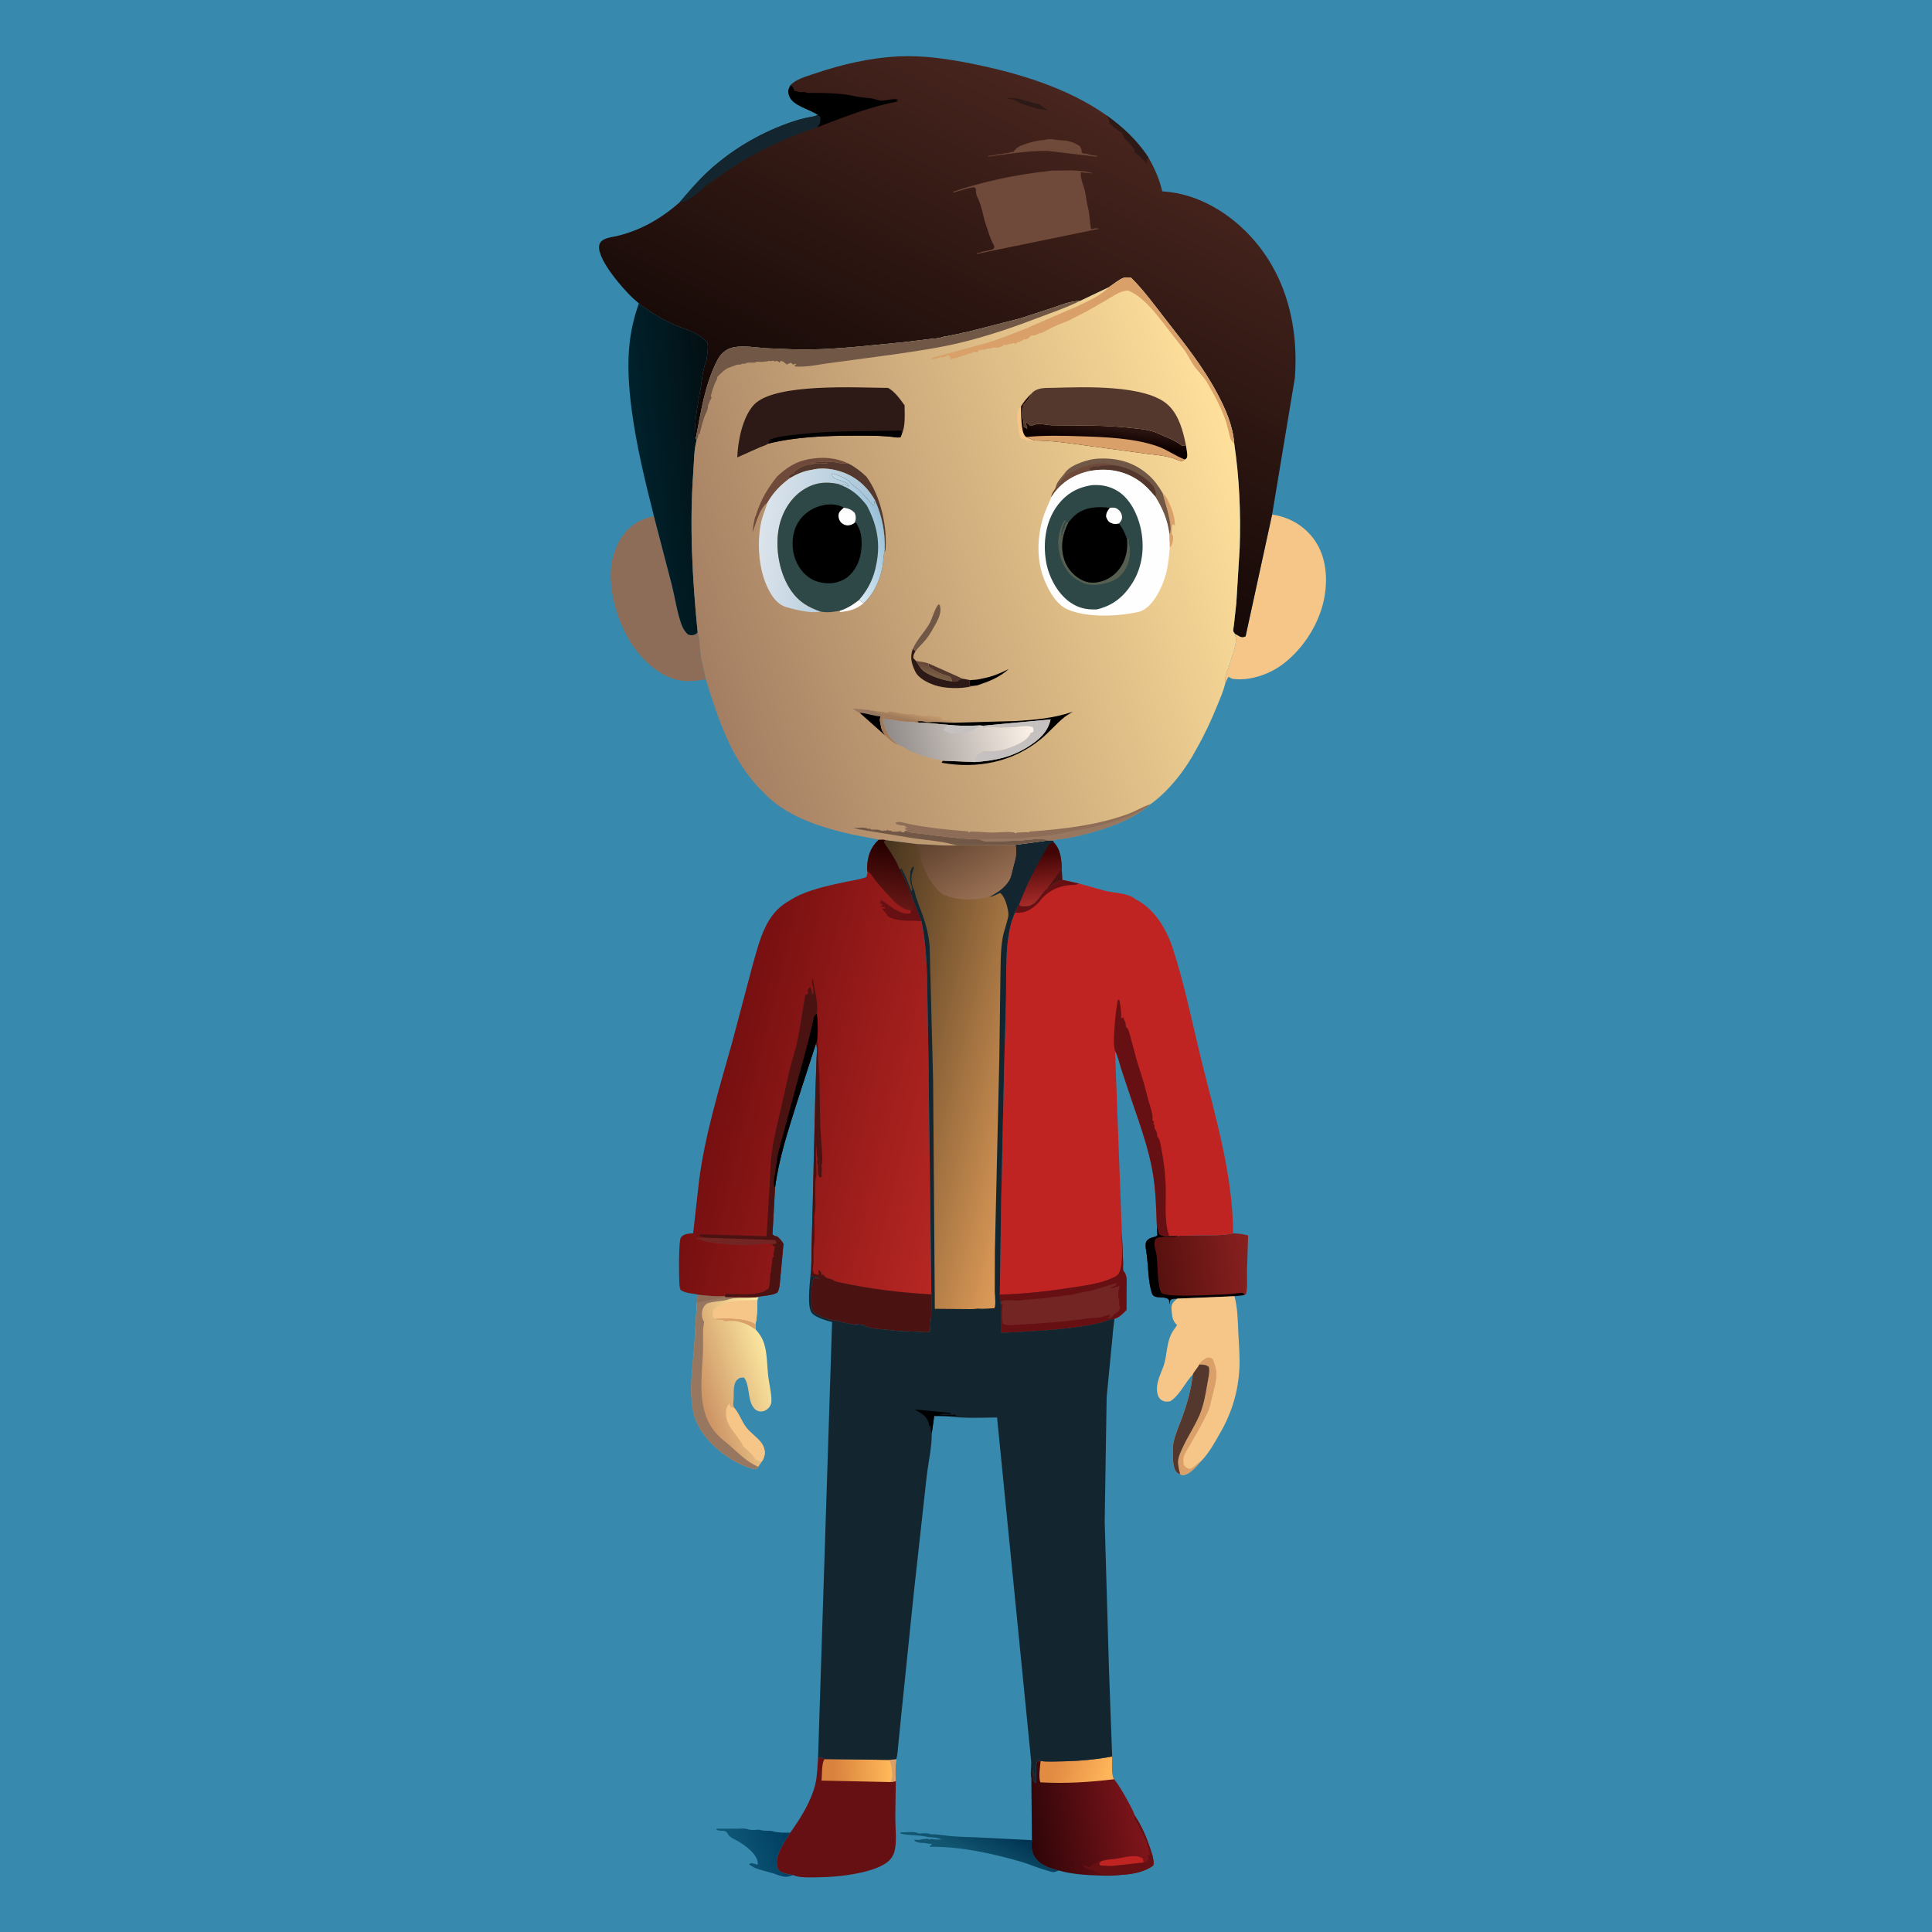 <svg version="1.1" xmlns="http://www.w3.org/2000/svg" style="display: block;" viewBox="0 0 2048 2048" width="1024" height="1024">
<defs>
	<linearGradient id="Gradient1" gradientUnits="userSpaceOnUse" x1="834.451" y1="1947.91" x2="780.29" y2="1968.02">
		<stop class="stop0" offset="0" stop-opacity="1" stop-color="rgb(0,63,98)"/>
		<stop class="stop1" offset="1" stop-opacity="1" stop-color="rgb(14,86,117)"/>
	</linearGradient>
	<linearGradient id="Gradient2" gradientUnits="userSpaceOnUse" x1="1057.5" y1="1935.35" x2="1039.49" y2="1971.59">
		<stop class="stop0" offset="0" stop-opacity="1" stop-color="rgb(0,51,81)"/>
		<stop class="stop1" offset="1" stop-opacity="1" stop-color="rgb(17,85,112)"/>
	</linearGradient>
	<linearGradient id="Gradient3" gradientUnits="userSpaceOnUse" x1="1232.45" y1="1345.57" x2="1323.75" y2="1334.29">
		<stop class="stop0" offset="0" stop-opacity="1" stop-color="rgb(90,18,16)"/>
		<stop class="stop1" offset="1" stop-opacity="1" stop-color="rgb(135,32,31)"/>
	</linearGradient>
	<linearGradient id="Gradient4" gradientUnits="userSpaceOnUse" x1="740.61" y1="1478.87" x2="826.332" y2="1451.66">
		<stop class="stop0" offset="0" stop-opacity="1" stop-color="rgb(204,146,100)"/>
		<stop class="stop1" offset="1" stop-opacity="1" stop-color="rgb(255,238,164)"/>
	</linearGradient>
	<linearGradient id="Gradient5" gradientUnits="userSpaceOnUse" x1="883.824" y1="1877.57" x2="943.986" y2="1876.31">
		<stop class="stop0" offset="0" stop-opacity="1" stop-color="rgb(217,130,61)"/>
		<stop class="stop1" offset="1" stop-opacity="1" stop-color="rgb(255,184,90)"/>
	</linearGradient>
	<linearGradient id="Gradient6" gradientUnits="userSpaceOnUse" x1="1088.9" y1="1936.56" x2="1209.6" y2="1914.52">
		<stop class="stop0" offset="0" stop-opacity="1" stop-color="rgb(46,5,8)"/>
		<stop class="stop1" offset="1" stop-opacity="1" stop-color="rgb(128,21,27)"/>
	</linearGradient>
	<linearGradient id="Gradient7" gradientUnits="userSpaceOnUse" x1="1119.68" y1="1867.72" x2="1174.95" y2="1884.17">
		<stop class="stop0" offset="0" stop-opacity="1" stop-color="rgb(226,139,67)"/>
		<stop class="stop1" offset="1" stop-opacity="1" stop-color="rgb(255,182,90)"/>
	</linearGradient>
	<linearGradient id="Gradient8" gradientUnits="userSpaceOnUse" x1="759.599" y1="492.139" x2="677.156" y2="500.309">
		<stop class="stop0" offset="0" stop-opacity="1" stop-color="rgb(3,16,19)"/>
		<stop class="stop1" offset="1" stop-opacity="1" stop-color="rgb(0,33,44)"/>
	</linearGradient>
	<linearGradient id="Gradient9" gradientUnits="userSpaceOnUse" x1="764.166" y1="1132.22" x2="1028.42" y2="1196.42">
		<stop class="stop0" offset="0" stop-opacity="1" stop-color="rgb(118,15,16)"/>
		<stop class="stop1" offset="1" stop-opacity="1" stop-color="rgb(182,39,35)"/>
	</linearGradient>
	<linearGradient id="Gradient10" gradientUnits="userSpaceOnUse" x1="949.389" y1="896.819" x2="939.813" y2="959.292">
		<stop class="stop0" offset="0" stop-opacity="1" stop-color="rgb(39,0,0)"/>
		<stop class="stop1" offset="1" stop-opacity="1" stop-color="rgb(101,24,21)"/>
	</linearGradient>
	<linearGradient id="Gradient11" gradientUnits="userSpaceOnUse" x1="1099.76" y1="906.294" x2="1106.11" y2="956.723">
		<stop class="stop0" offset="0" stop-opacity="1" stop-color="rgb(66,5,5)"/>
		<stop class="stop1" offset="1" stop-opacity="1" stop-color="rgb(165,42,40)"/>
	</linearGradient>
	<linearGradient id="Gradient12" gradientUnits="userSpaceOnUse" x1="880.975" y1="1115.26" x2="1107.26" y2="1171.79">
		<stop class="stop0" offset="0" stop-opacity="1" stop-color="rgb(69,51,29)"/>
		<stop class="stop1" offset="1" stop-opacity="1" stop-color="rgb(222,155,88)"/>
	</linearGradient>
	<linearGradient id="Gradient13" gradientUnits="userSpaceOnUse" x1="1008.97" y1="880.225" x2="1048.12" y2="947.829">
		<stop class="stop0" offset="0" stop-opacity="1" stop-color="rgb(98,68,48)"/>
		<stop class="stop1" offset="1" stop-opacity="1" stop-color="rgb(152,111,83)"/>
	</linearGradient>
	<linearGradient id="Gradient14" gradientUnits="userSpaceOnUse" x1="940.707" y1="541.707" x2="1151.68" y2="110.588">
		<stop class="stop0" offset="0" stop-opacity="1" stop-color="rgb(16,6,4)"/>
		<stop class="stop1" offset="1" stop-opacity="1" stop-color="rgb(72,37,30)"/>
	</linearGradient>
	<linearGradient id="Gradient15" gradientUnits="userSpaceOnUse" x1="741.962" y1="703.571" x2="1322.61" y2="516.316">
		<stop class="stop0" offset="0" stop-opacity="1" stop-color="rgb(164,126,98)"/>
		<stop class="stop1" offset="1" stop-opacity="1" stop-color="rgb(255,224,155)"/>
	</linearGradient>
	<linearGradient id="Gradient16" gradientUnits="userSpaceOnUse" x1="991.895" y1="706.984" x2="989.366" y2="715.17">
		<stop class="stop0" offset="0" stop-opacity="1" stop-color="rgb(103,70,56)"/>
		<stop class="stop1" offset="1" stop-opacity="1" stop-color="rgb(120,93,69)"/>
	</linearGradient>
	<linearGradient id="Gradient17" gradientUnits="userSpaceOnUse" x1="966.398" y1="764.486" x2="968.659" y2="755.282">
		<stop class="stop0" offset="0" stop-opacity="1" stop-color="rgb(160,122,89)"/>
		<stop class="stop1" offset="1" stop-opacity="1" stop-color="rgb(192,152,110)"/>
	</linearGradient>
	<linearGradient id="Gradient18" gradientUnits="userSpaceOnUse" x1="1158.71" y1="467.105" x2="1160.88" y2="450.348">
		<stop class="stop0" offset="0" stop-opacity="1" stop-color="rgb(12,0,0)"/>
		<stop class="stop1" offset="1" stop-opacity="1" stop-color="rgb(43,20,16)"/>
	</linearGradient>
	<linearGradient id="Gradient19" gradientUnits="userSpaceOnUse" x1="919.71" y1="579.376" x2="804.799" y2="563.447">
		<stop class="stop0" offset="0" stop-opacity="1" stop-color="rgb(166,197,217)"/>
		<stop class="stop1" offset="1" stop-opacity="1" stop-color="rgb(221,228,235)"/>
	</linearGradient>
	<linearGradient id="Gradient20" gradientUnits="userSpaceOnUse" x1="942.869" y1="794.426" x2="1091.54" y2="757.192">
		<stop class="stop0" offset="0" stop-opacity="1" stop-color="rgb(143,138,136)"/>
		<stop class="stop1" offset="1" stop-opacity="1" stop-color="rgb(253,243,234)"/>
	</linearGradient>
	<linearGradient id="Gradient21" gradientUnits="userSpaceOnUse" x1="937.06" y1="555.944" x2="887.104" y2="574.561">
		<stop class="stop0" offset="0" stop-opacity="1" stop-color="rgb(153,192,215)"/>
		<stop class="stop1" offset="1" stop-opacity="1" stop-color="rgb(219,234,245)"/>
	</linearGradient>
</defs>
<path transform="translate(0,0)" fill="rgb(55,137,173)" d="M -0 -0 L 2048 0 L 2048 2048 L -0 2048 L -0 -0 z"/>
<path transform="translate(0,0)" fill="url(#Gradient1)" d="M 840.939 1987.66 C 838.436 1988.43 835.471 1989.54 832.835 1989.48 C 828.677 1989.39 823.331 1987.01 819.346 1985.74 C 811.858 1983.37 799.937 1981.58 794.126 1976.25 L 796 1975 C 798.167 1975.34 800.168 1975.71 802.25 1976.41 L 803.25 1976.75 C 804.252 1966.31 790.241 1956.42 782.358 1951.77 C 778.193 1949.31 773.52 1948 771.135 1943.44 C 768.942 1939.25 763.684 1941.61 759.691 1939.73 L 759.5 1938.51 L 782.885 1938.44 C 785.846 1938.45 789.577 1937.91 792.298 1938.99 C 794.83 1940 798.281 1939.92 801 1939.76 C 802.753 1939.65 804.074 1939.35 805.809 1939.8 C 807.732 1940.29 806.244 1940.08 808.246 1940.36 L 809.5 1940.51 C 813.045 1940.97 815.993 1940.2 819.526 1941.26 C 825.415 1943.02 831.607 1942.64 837.707 1942.72 C 831.905 1952.08 820.996 1967.04 823.894 1978.83 C 824.483 1981.23 825.417 1982.8 827.679 1984.09 C 830.317 1985.6 833.061 1986.13 836 1986.69 L 840.939 1987.66 z"/>
<path transform="translate(0,0)" fill="url(#Gradient2)" d="M 1122.32 1982.81 C 1120.89 1983.27 1118.4 1984.48 1117 1984.53 C 1114.83 1984.6 1110.93 1983.09 1108.81 1982.52 C 1099.62 1980.03 1091.13 1975.98 1082 1973.41 C 1050.79 1964.61 1018.94 1957.36 986.317 1957.67 L 985.5 1957.68 L 985.505 1956.75 L 987.5 1956 L 987.51 1954.5 C 983.835 1954.83 981.759 1953.65 978.402 1953.59 C 974.706 1953.54 972.793 1953.26 969.505 1951.49 L 969.5 1950 C 971.83 1950.5 973.111 1950.59 975.508 1950.14 L 979 1949.5 C 982.109 1949.24 978.982 1949.83 981.849 1949.25 C 983.522 1948.91 983.948 1949.38 985.5 1950 L 987.25 1949.25 C 990.955 1950.34 994.705 1949.95 998.505 1949.75 L 993.446 1948.5 C 989.6 1947.5 985.725 1947.85 982.004 1946.98 C 973.024 1944.86 963.791 1945.8 954.691 1943.73 L 954.5 1942.51 C 959.425 1942.46 966.233 1941.6 971 1942.51 C 972.376 1942.77 973.047 1943.53 974.576 1943.55 C 977.861 1943.6 982.233 1942.8 985.267 1944 C 987.517 1944.9 989.249 1944.15 991.5 1944.51 L 1002.35 1945.69 C 1013.09 1947.3 1024.58 1947.18 1035.46 1947.68 L 1093.9 1950.63 C 1093.08 1958.9 1093.37 1964.67 1099.04 1971.4 C 1104.61 1978.01 1114.24 1980.69 1122.32 1982.81 z"/>
<path transform="translate(0,0)" fill="url(#Gradient3)" d="M 1226.36 1300.71 L 1227.15 1302.1 C 1228.21 1304.05 1228.5 1305.84 1228.87 1308.01 C 1231.96 1310.57 1235.46 1310.34 1239.43 1310.24 L 1249.48 1310.16 C 1250.51 1309.63 1253.64 1309.95 1254.93 1309.94 L 1270.51 1309.46 C 1282.55 1309.31 1295.37 1310.05 1307.17 1307.46 C 1311.71 1307.53 1315.54 1307.89 1319.95 1308.9 L 1323.1 1309.58 L 1321.83 1347.55 C 1321.7 1355.15 1322.65 1364.49 1320.79 1371.83 L 1319.14 1372.83 L 1308.59 1374.02 L 1247.95 1376.58 C 1245.78 1376.7 1243.1 1376.52 1241.21 1377.68 C 1239.99 1378.43 1239.89 1381.14 1239.61 1382.5 L 1239.22 1378 C 1236.11 1373.83 1228.07 1376.53 1223.55 1373.99 C 1221.98 1373.11 1221.39 1371.88 1220.87 1370.23 C 1217.19 1358.56 1217.25 1343.77 1215.8 1331.44 C 1215.36 1327.73 1213.37 1319.03 1215.11 1316.16 C 1216.84 1313.3 1219.76 1312.07 1222.9 1311.35 C 1224.62 1310.96 1225.51 1310.75 1226.86 1309.5 L 1226.36 1300.71 z"/>
<path transform="translate(0,0)" fill="rgb(0,0,0)" d="M 1226.36 1300.71 L 1227.15 1302.1 C 1228.21 1304.05 1228.5 1305.84 1228.87 1308.01 C 1231.96 1310.57 1235.46 1310.34 1239.43 1310.24 L 1249.48 1310.16 L 1248.67 1310.45 C 1241.87 1312.63 1230.57 1309.47 1225.1 1313.08 C 1223.84 1315.5 1223.68 1317.06 1223.83 1319.81 C 1224.06 1323.8 1225.63 1327.18 1226.07 1331.04 C 1227.35 1342.51 1226.86 1355.57 1229.5 1366.71 C 1229.85 1368.19 1230.68 1370.49 1232.1 1371.19 C 1241.1 1375.62 1291.31 1372.31 1305 1371.69 C 1307.72 1371.56 1315.27 1370.04 1317.47 1370.74 C 1318.32 1371.02 1318.59 1372.13 1319.14 1372.83 L 1308.59 1374.02 L 1247.95 1376.58 C 1245.78 1376.7 1243.1 1376.52 1241.21 1377.68 C 1239.99 1378.43 1239.89 1381.14 1239.61 1382.5 L 1239.22 1378 C 1236.11 1373.83 1228.07 1376.53 1223.55 1373.99 C 1221.98 1373.11 1221.39 1371.88 1220.87 1370.23 C 1217.19 1358.56 1217.25 1343.77 1215.8 1331.44 C 1215.36 1327.73 1213.37 1319.03 1215.11 1316.16 C 1216.84 1313.3 1219.76 1312.07 1222.9 1311.35 C 1224.62 1310.96 1225.51 1310.75 1226.86 1309.5 L 1226.36 1300.71 z"/>
<path transform="translate(0,0)" fill="rgb(141,109,87)" d="M 693.168 547.045 L 712.272 620.489 C 715.669 634.063 717.621 648.625 722.349 661.783 C 723.876 666.034 725.913 669.338 729.13 672.5 C 732.473 673.667 734.747 673.753 738 671.823 C 738.834 671.328 739.023 670.949 739.528 670.247 C 742.136 677.881 741.702 688.817 743.135 697 L 748.185 720.025 C 728.527 723.811 713.972 722.731 696.995 711.2 C 671.539 693.91 655.596 662.589 649.775 633 C 646.962 618.7 645.942 602.107 650.495 588.021 C 652.447 581.981 654.52 576.44 657.929 571.025 C 666.468 557.455 677.765 550.53 693.168 547.045 z"/>
<path transform="translate(0,0)" fill="rgb(246,197,136)" d="M 1348.49 545.508 C 1365.5 547.695 1381.26 556.591 1391.75 570.158 C 1404.93 587.198 1407.5 609.135 1404.46 629.92 C 1400.23 658.782 1382.34 687.461 1359.01 704.69 C 1345.22 714.872 1325.04 721.778 1307.73 719.75 C 1305.53 719.493 1304.15 718.611 1302.36 717.391 C 1300.58 719.728 1299.7 722.502 1298.64 725.215 C 1298.7 721.244 1298.84 715.692 1300.51 712 C 1301.31 710.22 1302.19 708.966 1302.64 707.025 L 1306.53 694.5 C 1307.06 693.077 1307.51 692.051 1307.8 690.534 L 1309.28 684.721 L 1310.01 681.005 C 1310.81 677.472 1309.77 675.003 1308.82 671.61 L 1314.29 674.714 C 1316.71 675.715 1318.12 675.602 1320.39 674.5 L 1348.49 545.508 z"/>
<path transform="translate(0,0)" fill="url(#Gradient4)" d="M 739.772 1372.44 C 749.081 1373.24 758.986 1374.76 768.286 1373.78 L 768.861 1374.96 L 799.463 1375.18 L 804.151 1374.72 L 802.885 1377.87 C 802.751 1386.17 802.723 1395.33 800.904 1403.42 L 800.971 1409.22 C 804.96 1413.57 808.182 1418.55 809.972 1424.22 C 813.462 1435.27 812.999 1447.7 814.385 1459.15 C 815.402 1467.56 817.838 1476.6 817.743 1485 C 817.704 1488.42 816.215 1491.38 813.611 1493.61 C 811.315 1495.57 808.027 1496.68 805 1496.12 C 801.903 1495.55 800.163 1494.06 798.368 1491.5 C 792.343 1482.92 794.951 1468.46 788.713 1460.3 C 785.669 1460.15 783.865 1460.33 781.5 1462.54 C 775.965 1467.72 778.546 1480.06 777.312 1486.97 C 776.934 1489.09 777.398 1490.1 778.085 1492.1 C 783.224 1497.77 786.107 1506.7 790.984 1513.09 C 795.823 1519.43 803.212 1523.87 807.609 1530.24 C 809.42 1532.86 810.733 1536.65 810.725 1539.85 C 810.718 1543.16 809.429 1546.86 807.418 1549.49 L 803.776 1554.92 C 802.216 1557.04 802.332 1556.63 800 1557.29 C 781.756 1553.7 760.382 1538.39 748.802 1524.04 C 742.848 1516.67 737.614 1507.92 735.356 1498.64 C 729.653 1475.2 734.586 1447.19 736.14 1423.4 L 738.761 1380.39 L 739.772 1372.44 z"/>
<path transform="translate(0,0)" fill="rgb(217,160,105)" d="M 757.167 1397.84 C 769.769 1397.23 789.975 1396.71 800.904 1403.42 L 800.971 1409.22 L 799.78 1408.61 C 795.44 1405.81 791.814 1403.61 786.757 1402.08 L 785.204 1401.62 C 779.216 1399.79 774.39 1400.08 768.258 1400.54 L 765.954 1398.92 C 762.808 1398.99 760.074 1399.27 757.167 1397.84 z"/>
<path transform="translate(0,0)" fill="rgb(246,197,136)" d="M 757.167 1397.84 C 754.9 1394.68 755.501 1392.85 755.517 1389.03 L 756.446 1388.25 L 757.938 1387.03 C 769.907 1377.08 788.041 1378.89 802.885 1377.87 C 802.751 1386.17 802.723 1395.33 800.904 1403.42 C 789.975 1396.71 769.769 1397.23 757.167 1397.84 z"/>
<path transform="translate(0,0)" fill="rgb(246,197,136)" d="M 787.743 1533.01 C 782.767 1521.44 769.387 1512.35 769.516 1498.16 L 769.559 1497 C 769.675 1492.62 770.655 1490.83 773.5 1487.51 C 773.641 1489.42 773.693 1489.8 774.5 1491.39 C 776.148 1491.95 775.575 1491.87 777.109 1492.02 L 778.085 1492.1 C 783.224 1497.77 786.107 1506.7 790.984 1513.09 C 795.823 1519.43 803.212 1523.87 807.609 1530.24 C 809.42 1532.86 810.733 1536.65 810.725 1539.85 C 810.718 1543.16 809.429 1546.86 807.418 1549.49 C 805.261 1548.89 801.417 1548.04 800.129 1546 C 796.843 1540.8 792.26 1537.33 787.743 1533.01 z"/>
<path transform="translate(0,0)" fill="rgb(151,119,95)" d="M 739.772 1372.44 C 749.081 1373.24 758.986 1374.76 768.286 1373.78 L 768.861 1374.96 L 799.463 1375.18 L 798.433 1375.36 C 790.257 1376.62 780.422 1374.7 772.774 1377.32 C 766.528 1379.46 759.039 1379.19 752.5 1380.88 L 750.614 1381.35 C 748.146 1382.24 746.08 1384.55 745.141 1386.97 C 743.779 1390.47 743.524 1396.39 745.482 1399.68 L 746.377 1401.05 L 745.941 1404.42 C 744.494 1413.03 745.611 1422.77 745.262 1431.57 C 744.156 1459.42 738.421 1491.54 755.978 1515.57 C 761.563 1523.21 768.325 1527.7 775.207 1533.81 C 784.08 1541.69 792.682 1550.21 803.776 1554.92 C 802.216 1557.04 802.332 1556.63 800 1557.29 C 781.756 1553.7 760.382 1538.39 748.802 1524.04 C 742.848 1516.67 737.614 1507.92 735.356 1498.64 C 729.653 1475.2 734.586 1447.19 736.14 1423.4 L 738.761 1380.39 L 739.772 1372.44 z"/>
<path transform="translate(0,0)" fill="rgb(141,109,87)" d="M 739.772 1372.44 C 749.081 1373.24 758.986 1374.76 768.286 1373.78 L 768.861 1374.96 C 758.58 1375.89 749.286 1379.97 738.761 1380.39 L 739.772 1372.44 z"/>
<path transform="translate(0,0)" fill="rgb(246,197,136)" d="M 1247.95 1376.58 L 1308.59 1374.02 C 1311.99 1386.49 1312.1 1400.13 1312.7 1412.99 C 1313.28 1425.45 1314.44 1438.01 1313.82 1450.47 C 1312.59 1474.92 1305.86 1497.28 1293.71 1518.49 C 1287.7 1528.99 1281.55 1540.51 1272.96 1549.15 L 1272.86 1549.15 C 1269.15 1553.73 1261.08 1562.96 1254.97 1563.48 C 1253.36 1563.61 1252.5 1563.45 1251.08 1562.81 C 1249.18 1562.28 1247.78 1561.38 1246.55 1559.84 C 1242.43 1554.67 1242.7 1535.51 1243.93 1529.27 C 1245.68 1520.3 1249.91 1511.21 1253.06 1502.62 C 1258.24 1488.5 1262.92 1472 1264.37 1457.04 C 1256.17 1465.56 1250.54 1479.26 1240.4 1485.44 C 1236.79 1486.09 1234 1486.04 1230.85 1483.86 C 1227.93 1481.84 1226.93 1478.12 1226.53 1474.76 C 1226.14 1471.48 1226.6 1468.24 1227.32 1465.04 C 1228.86 1458.16 1232.45 1451.91 1234.31 1445.07 C 1236.68 1436.36 1236.78 1427.38 1239.73 1418.74 C 1240.99 1415.04 1242.64 1411.66 1245.05 1408.57 C 1246.12 1407.2 1246.96 1406.13 1247.66 1404.5 C 1243.75 1401.06 1242.74 1397.16 1242.24 1392.09 L 1242.1 1390.5 C 1241.92 1388.82 1241.67 1387.2 1241.8 1385.5 C 1242.13 1381.24 1244.88 1379.18 1247.95 1376.58 z"/>
<path transform="translate(0,0)" fill="rgb(217,160,105)" d="M 1271.22 1446.36 C 1273.23 1442.64 1275.95 1441.25 1279.5 1439.12 C 1283.02 1439.05 1283.15 1438.74 1285.78 1441 C 1287.38 1445.5 1289.18 1450.37 1289.47 1455.17 C 1289.95 1463.32 1286.8 1473.09 1284.88 1481 C 1283.61 1486.21 1282.7 1491.68 1280.43 1496.57 C 1274.79 1508.73 1268.09 1520.01 1261.5 1531.63 C 1259.12 1535.82 1256.36 1539.37 1254.89 1544.07 C 1254.05 1546.78 1254.46 1549.73 1254.73 1552.5 C 1256.56 1555.3 1257.74 1555.87 1260.67 1557.17 C 1264.04 1556.82 1267.71 1552.81 1270.36 1550.63 C 1271.46 1549.72 1271.2 1549.99 1272.86 1549.15 C 1269.15 1553.73 1261.08 1562.96 1254.97 1563.48 C 1253.36 1563.61 1252.5 1563.45 1251.08 1562.81 C 1250.04 1558.27 1248.45 1553.04 1248.89 1548.38 C 1249.37 1543.26 1252.01 1538.18 1254.16 1533.58 C 1259.35 1522.42 1266.3 1512.09 1271.23 1500.84 C 1275.86 1490.31 1277.92 1478.46 1279.8 1467.18 C 1280.73 1461.63 1282.66 1454.66 1281.5 1449.09 C 1278.44 1446.35 1275.16 1446.61 1271.22 1446.36 z"/>
<path transform="translate(0,0)" fill="rgb(84,56,45)" d="M 1271.22 1446.36 C 1275.16 1446.61 1278.44 1446.35 1281.5 1449.09 C 1282.66 1454.66 1280.73 1461.63 1279.8 1467.18 C 1277.92 1478.46 1275.86 1490.31 1271.23 1500.84 C 1266.3 1512.09 1259.35 1522.42 1254.16 1533.58 C 1252.01 1538.18 1249.37 1543.26 1248.89 1548.38 C 1248.45 1553.04 1250.04 1558.27 1251.08 1562.81 C 1249.18 1562.28 1247.78 1561.38 1246.55 1559.84 C 1242.43 1554.67 1242.7 1535.51 1243.93 1529.27 C 1245.68 1520.3 1249.91 1511.21 1253.06 1502.62 C 1258.24 1488.5 1262.92 1472 1264.37 1457.04 C 1265.86 1453.37 1269.59 1450.36 1271.22 1446.36 z"/>
<path transform="translate(0,0)" fill="rgb(102,16,19)" d="M 867.2 1862.72 L 872.837 1863.83 L 874.141 1864.7 L 942.808 1865.57 L 950.126 1864.8 C 949.152 1872.39 948.83 1880.55 949.572 1888.17 L 949.052 1926.49 C 949.057 1936.97 950.627 1950.25 948.694 1960.41 C 947.861 1964.79 946.328 1968.22 943.254 1971.5 C 929.864 1985.77 886.859 1989.92 868.45 1989.98 C 860.813 1990 847.493 1991.03 840.939 1987.66 L 836 1986.69 C 833.061 1986.13 830.317 1985.6 827.679 1984.09 C 825.417 1982.8 824.483 1981.23 823.894 1978.83 C 820.996 1967.04 831.905 1952.08 837.707 1942.72 C 848.502 1927.58 859.749 1909.79 864.224 1891.49 C 866.388 1882.64 866.499 1871.88 867.2 1862.72 z"/>
<path transform="translate(0,0)" fill="url(#Gradient5)" d="M 874.141 1864.7 L 942.808 1865.57 L 950.126 1864.8 C 949.152 1872.39 948.83 1880.55 949.572 1888.17 L 943.761 1889.06 L 870.81 1887.52 C 871.61 1881.86 870.663 1868.91 874.141 1864.7 z"/>
<path transform="translate(0,0)" fill="rgb(217,160,105)" d="M 942.808 1865.57 L 950.126 1864.8 C 949.152 1872.39 948.83 1880.55 949.572 1888.17 L 943.761 1889.06 L 945.025 1887 C 947.099 1882.54 944.857 1870.03 942.808 1865.57 z"/>
<path transform="translate(0,0)" fill="url(#Gradient6)" d="M 1103.1 1866.75 C 1110.64 1867.77 1118.6 1867.22 1126.2 1867.09 C 1143.97 1866.79 1161.47 1865.21 1178.94 1861.96 C 1178.92 1869.12 1177.94 1879.41 1180.75 1886.07 C 1184.75 1889 1201.03 1918.27 1202.45 1923.12 L 1202.52 1923.94 C 1211.45 1937.06 1217.48 1952.82 1221.95 1967.95 C 1222.45 1971.08 1223.41 1974.41 1222.42 1977.5 C 1214.25 1983.97 1200.76 1986.75 1190.45 1987.22 C 1182.29 1988.64 1173.42 1988.37 1165.16 1988.13 C 1151.16 1987.73 1135.83 1986.65 1122.32 1982.81 C 1114.24 1980.69 1104.61 1978.01 1099.04 1971.4 C 1093.37 1964.67 1093.08 1958.9 1093.9 1950.63 L 1093.27 1885.7 L 1094.47 1884.46 L 1094.51 1877.5 C 1096.77 1880.88 1094.35 1884.25 1095.55 1887.49 C 1095.98 1888.64 1097.15 1889.35 1097.95 1890.29 L 1098.25 1878.72 C 1098.24 1874.79 1097.59 1868.93 1100.25 1866.24 L 1103.1 1866.75 z"/>
<path transform="translate(0,0)" fill="rgb(102,16,19)" d="M 1202.52 1923.94 C 1211.45 1937.06 1217.48 1952.82 1221.95 1967.95 C 1222.45 1971.08 1223.41 1974.41 1222.42 1977.5 C 1214.25 1983.97 1200.76 1986.75 1190.45 1987.22 C 1182.75 1985.97 1174.5 1986.74 1166.7 1986.95 L 1163.99 1985.01 L 1162.5 1984.51 C 1160.62 1983.56 1160.12 1982.65 1157.86 1982.31 C 1153.18 1981.61 1150.79 1980.63 1147.4 1977.25 C 1150.44 1976.89 1151.72 1978.58 1154.51 1979.5 L 1157 1978 C 1158.68 1975.07 1160.92 1976.69 1163.52 1973.99 L 1164.33 1973.1 L 1167.09 1973.04 C 1173.06 1970.96 1177.46 1971.14 1183.5 1970.31 C 1190.95 1969.29 1201.95 1965.63 1209.15 1968.84 C 1210.2 1969.31 1210.61 1969.64 1211.64 1970.3 L 1211.79 1971.43 C 1212.03 1973.14 1211.92 1972.48 1212.38 1974.3 C 1215.59 1973.49 1215.58 1973.4 1217.61 1970.76 L 1216.51 1966 L 1217.54 1965.56 L 1219.51 1967.5 L 1218.51 1964.5 C 1217.96 1961.7 1217.93 1960.1 1216.72 1957.34 L 1215.51 1954.5 C 1215.02 1951.94 1216.01 1953.94 1215.12 1952.11 C 1211.73 1945.17 1208.63 1937.32 1204.32 1930.92 C 1202.55 1928.3 1202.57 1927.02 1202.52 1923.94 z"/>
<path transform="translate(0,0)" fill="rgb(191,36,34)" d="M 1167.09 1973.04 C 1173.06 1970.96 1177.46 1971.14 1183.5 1970.31 C 1190.95 1969.29 1201.95 1965.63 1209.15 1968.84 C 1210.2 1969.31 1210.61 1969.64 1211.64 1970.3 L 1211.79 1971.43 C 1212.03 1973.14 1211.92 1972.48 1212.38 1974.3 L 1177.68 1978.07 L 1166.5 1977.52 L 1165.21 1975.5 L 1167.09 1973.04 z"/>
<path transform="translate(0,0)" fill="url(#Gradient7)" d="M 1103.1 1866.75 C 1110.64 1867.77 1118.6 1867.22 1126.2 1867.09 C 1143.97 1866.79 1161.47 1865.21 1178.94 1861.96 C 1178.92 1869.12 1177.94 1879.41 1180.75 1886.07 C 1155.19 1889.2 1128.72 1890.86 1102.98 1889.36 C 1100.57 1885.06 1102.56 1872.01 1103.1 1866.75 z"/>
<path transform="translate(0,0)" fill="url(#Gradient8)" d="M 677.198 321.499 C 692.908 333.581 708.817 342.772 727.629 349.234 C 734.585 351.624 745.642 357.42 749.821 363.365 C 751.238 368.92 749.503 374.792 749.133 380.443 C 749.005 382.392 748.481 383.611 747.75 385.422 C 744.996 392.24 744.149 402.659 742.926 410 C 739.926 428.018 736.28 444.921 736.46 463.345 L 737.513 464.898 L 738.42 466.587 C 735.63 476.781 735.79 488.462 735.01 499 C 730.775 556.266 733.866 613.201 739.528 670.247 C 739.023 670.949 738.834 671.328 738 671.823 C 734.747 673.753 732.473 673.667 729.13 672.5 C 725.913 669.338 723.876 666.034 722.349 661.783 C 717.621 648.625 715.669 634.063 712.272 620.489 L 693.168 547.045 C 683.698 509.601 674.482 471.883 669.5 433.542 C 666.463 410.167 664.739 385.338 667.619 361.861 C 669.354 347.72 672.597 334.98 677.198 321.499 z"/>
<path transform="translate(0,0)" fill="rgb(191,36,34)" d="M 1110.46 941.526 L 1111.88 941.345 C 1116.59 936.673 1119.35 933.845 1125.91 932.641 L 1143.85 936.595 L 1171.05 944.197 C 1181.61 946.932 1195.19 946.207 1204.06 953.445 C 1224.32 963.748 1236.8 985.475 1243.58 1006.41 C 1255.34 1042.73 1263.13 1081.08 1272.14 1118.2 C 1287.21 1180.3 1306.91 1243.04 1307.17 1307.46 C 1295.37 1310.05 1282.55 1309.31 1270.51 1309.46 L 1254.93 1309.94 C 1253.64 1309.95 1250.51 1309.63 1249.48 1310.16 L 1239.43 1310.24 C 1235.46 1310.34 1231.96 1310.57 1228.87 1308.01 C 1228.5 1305.84 1228.21 1304.05 1227.15 1302.1 L 1226.36 1300.71 C 1225.58 1282.57 1225.32 1264.23 1222.51 1246.26 C 1217.57 1214.55 1205.53 1184.74 1195.64 1154.38 L 1188.2 1132 C 1186.32 1126.02 1185.1 1119.54 1181.99 1114.07 L 1189.21 1306.8 L 1190.5 1337.96 C 1190.55 1339.55 1190.15 1346.34 1190.79 1347.46 C 1191.05 1347.91 1191.56 1348.15 1191.94 1348.5 C 1195.03 1353.74 1194.13 1358.5 1194.08 1364.46 L 1194.01 1388.66 C 1190.12 1392.55 1186.73 1396.3 1181.32 1398 C 1177.01 1398.36 1172.92 1400.32 1168.78 1401.5 C 1161.87 1403.46 1154.12 1404.89 1147.03 1405.96 C 1118.57 1410.26 1089.82 1411.37 1061.11 1412.82 L 1060.88 1382.38 L 1060.65 1380.85 L 1059.85 1372.32 L 1061.3 1272.64 L 1064.34 1135 L 1066.39 1058.15 C 1066.99 1031.41 1065.15 1003.21 1072.18 977.241 L 1075.89 967.49 C 1077.04 964.356 1078.41 961.812 1080.2 958.998 C 1082.18 960.743 1082.49 960.577 1085.21 960.713 C 1099.08 961.41 1101.21 949.26 1109.76 942.036 L 1110.46 941.526 z"/>
<path transform="translate(0,0)" fill="rgb(102,16,19)" d="M 1110.46 941.526 L 1111.88 941.345 C 1116.59 936.673 1119.35 933.845 1125.91 932.641 L 1143.85 936.595 C 1141.36 937.86 1140.34 938.026 1137.5 938.06 C 1124.37 938.218 1112.13 943.436 1103.49 953.5 L 1102.67 954.665 C 1099.89 958.54 1092.59 964.425 1087.99 965.995 L 1086.56 966.496 C 1082.91 967.713 1079.7 967.539 1075.89 967.49 C 1077.04 964.356 1078.41 961.812 1080.2 958.998 C 1082.18 960.743 1082.49 960.577 1085.21 960.713 C 1099.08 961.41 1101.21 949.26 1109.76 942.036 L 1110.46 941.526 z"/>
<path transform="translate(0,0)" fill="rgb(102,16,19)" d="M 1184.99 1059.83 L 1186.51 1060 C 1187.96 1066.52 1188.66 1072.83 1188.5 1079.51 L 1190 1079 L 1190.44 1077.26 L 1190.85 1078.91 C 1191.24 1080.45 1191.65 1081.27 1192.38 1082.73 C 1193.47 1084.93 1193.44 1086.12 1193.5 1088.51 L 1194.39 1089.17 C 1196.36 1091.15 1197.14 1095.01 1197.94 1097.67 L 1204.86 1123.51 L 1212.57 1148.11 L 1217.67 1167.65 C 1219.06 1172.19 1222.85 1182.73 1221.49 1187.09 L 1223.39 1189.5 L 1222.49 1190.71 L 1223.07 1191.65 C 1224.12 1193.41 1223.97 1193.57 1223.7 1195.71 L 1224.25 1196.54 C 1226.22 1199.58 1226.71 1201.06 1226.7 1204.71 L 1227.56 1205.64 C 1229.9 1208.9 1230.51 1214.92 1231.29 1218.85 C 1233.84 1231.63 1235.32 1244.85 1235.74 1257.89 C 1236.26 1273.99 1233.86 1293.63 1239.04 1308.86 L 1239.43 1310.24 C 1235.46 1310.34 1231.96 1310.57 1228.87 1308.01 C 1228.5 1305.84 1228.21 1304.05 1227.15 1302.1 L 1226.36 1300.71 C 1225.58 1282.57 1225.32 1264.23 1222.51 1246.26 C 1217.57 1214.55 1205.53 1184.74 1195.64 1154.38 L 1188.2 1132 C 1186.32 1126.02 1185.1 1119.54 1181.99 1114.07 C 1180.04 1107.04 1180.79 1099.22 1181.26 1092.01 C 1181.96 1081.15 1182.89 1070.52 1184.99 1059.83 z"/>
<path transform="translate(0,0)" fill="rgb(114,37,35)" d="M 1189.21 1306.8 L 1190.5 1337.96 C 1190.55 1339.55 1190.15 1346.34 1190.79 1347.46 C 1191.05 1347.91 1191.56 1348.15 1191.94 1348.5 C 1195.03 1353.74 1194.13 1358.5 1194.08 1364.46 L 1194.01 1388.66 C 1190.12 1392.55 1186.73 1396.3 1181.32 1398 C 1177.01 1398.36 1172.92 1400.32 1168.78 1401.5 C 1161.87 1403.46 1154.12 1404.89 1147.03 1405.96 C 1118.57 1410.26 1089.82 1411.37 1061.11 1412.82 L 1060.88 1382.38 L 1060.65 1380.85 L 1059.85 1372.32 C 1086.02 1371.76 1112.47 1368.63 1138.32 1364.59 C 1150.96 1362.62 1166.13 1360.58 1177.88 1355.33 L 1179 1354.82 C 1180.95 1353.96 1182.88 1353.21 1184.47 1351.75 C 1191.91 1344.93 1188.83 1316.89 1189.21 1306.8 z"/>
<path transform="translate(0,0)" fill="rgb(102,16,19)" d="M 1189.21 1306.8 L 1190.5 1337.96 C 1190.55 1339.55 1190.15 1346.34 1190.79 1347.46 C 1191.05 1347.91 1191.56 1348.15 1191.94 1348.5 C 1195.03 1353.74 1194.13 1358.5 1194.08 1364.46 L 1194.01 1388.66 C 1190.12 1392.55 1186.73 1396.3 1181.32 1398 C 1177.01 1398.36 1172.92 1400.32 1168.78 1401.5 C 1161.87 1403.46 1154.12 1404.89 1147.03 1405.96 C 1118.57 1410.26 1089.82 1411.37 1061.11 1412.82 L 1060.88 1382.38 L 1063.65 1382.5 L 1062.6 1383.77 C 1062.53 1389.11 1061.27 1398.23 1063.05 1403.06 C 1065.95 1404.53 1067.51 1404.94 1070.75 1404.76 C 1098.92 1403.22 1127.31 1401.35 1155.23 1397.27 C 1159.05 1396.71 1163.2 1397.05 1166.88 1396.31 C 1169.97 1395.68 1172.9 1394.22 1176 1393.51 L 1176.67 1395.25 L 1173.5 1397.51 C 1175.43 1397.17 1177.16 1396.65 1179.01 1396.01 C 1179.81 1393.61 1181.43 1392.75 1183.66 1391.63 L 1185.01 1391.01 L 1186.51 1388 L 1187.51 1386.5 C 1186.23 1384.15 1186.41 1382.2 1186.47 1379.62 L 1186.51 1378.5 C 1184.81 1375.95 1185.51 1371.15 1185.51 1368 C 1187.12 1366.37 1186.5 1365.21 1186.5 1363 C 1183.52 1364.01 1179.5 1366.08 1176.5 1365.34 C 1179.01 1364.29 1181.5 1363.32 1183.82 1361.89 L 1182.98 1360.23 L 1161.35 1366.83 C 1154.44 1369.06 1146.95 1369.59 1140 1371.59 C 1134.9 1373.05 1129.05 1372.94 1123.81 1374.15 C 1121.33 1374.73 1118.88 1374.25 1116.5 1374.74 C 1104.96 1377.1 1093.06 1376.6 1081.5 1378.51 C 1076.8 1379.29 1065.92 1377.21 1062.11 1379.27 C 1061.48 1379.62 1061.13 1380.32 1060.65 1380.85 L 1059.85 1372.32 C 1086.02 1371.76 1112.47 1368.63 1138.32 1364.59 C 1150.96 1362.62 1166.13 1360.58 1177.88 1355.33 L 1179 1354.82 C 1180.95 1353.96 1182.88 1353.21 1184.47 1351.75 C 1191.91 1344.93 1188.83 1316.89 1189.21 1306.8 z"/>
<path transform="translate(0,0)" fill="url(#Gradient9)" d="M 931.616 890.044 C 933.822 890.041 936.806 889.6 938.786 890.551 L 937.035 892.5 C 942.413 900.727 947.415 907.678 951.691 916.641 C 952.306 917.931 953.313 921.078 954.298 921.766 C 959.039 931.482 964.877 942.438 967.468 952.94 L 976.78 976.46 C 981.675 999.78 982.412 1022.89 982.93 1046.68 L 984.09 1115.8 L 987.298 1372.06 C 987.213 1382.24 987.729 1393.1 986.218 1403.15 L 985.831 1411.5 C 982.802 1412.7 979.003 1412.01 975.798 1411.87 L 955.674 1410.92 C 950.708 1411.05 945.939 1410.08 941.018 1409.59 C 933.704 1408.86 923.583 1408.88 917 1405.49 L 915.51 1404.5 C 913.591 1404.41 912.037 1404.27 910.171 1403.76 C 908.715 1403.36 907.739 1403.16 906.25 1403.12 L 908.75 1404.25 L 906 1404.51 L 904.34 1403.83 C 902.463 1403.38 900.639 1403.58 898.676 1403.02 C 896.277 1402.34 897.798 1402.65 895.661 1402.25 L 892.657 1401.59 L 890.993 1401.16 C 889.62 1400.81 888.417 1400.5 887.094 1399.97 C 885.286 1399.25 883.911 1399.77 882 1400 L 880.5 1398.51 L 879 1399 C 877.696 1397.91 876.665 1397.6 874.993 1397.23 C 873.367 1396.87 872.678 1396.91 871.182 1396.01 C 869.179 1394.79 870.829 1395.6 868.49 1394.5 C 866.292 1393.47 864.493 1392.66 862.666 1390.99 C 860.853 1389.34 860.601 1388.27 860.522 1385.77 C 860.294 1378.62 858.563 1359.1 863.5 1354 L 867.616 1355.73 L 868.005 1354.99 C 865.196 1353.43 862.25 1353.11 859.125 1352.59 C 860.46 1343.08 860.079 1332.92 860.288 1323.31 L 861.464 1278.62 L 864.327 1158.5 L 865.521 1122.68 C 865.689 1117.48 866.737 1111.04 864.98 1106.09 L 844.727 1168.75 C 835.471 1198.37 825.541 1227.88 821.618 1258.79 L 818.841 1308.5 C 820.427 1310.12 821.861 1310.28 824.018 1310.75 C 826.729 1313.19 828.676 1315.39 830.534 1318.53 L 827.116 1355.44 C 826.567 1360.26 826.537 1365.89 824.107 1370.13 C 819.407 1372.67 814.642 1373.06 809.433 1373.8 C 808.447 1373.94 804.67 1374.18 804.151 1374.72 L 799.463 1375.18 L 768.861 1374.96 L 768.286 1373.78 C 758.986 1374.76 749.081 1373.24 739.772 1372.44 C 737.93 1371.84 738.738 1372.02 736.812 1371.73 C 731.664 1370.97 726.025 1370.38 721.566 1367.5 C 721.046 1366.28 720.59 1365.28 720.446 1363.94 C 719.624 1356.35 719.152 1315.08 721.834 1311.71 C 725.172 1307.52 729.865 1307.84 734.781 1307.35 L 740.912 1252.68 C 747.151 1202.94 762.536 1153.8 775.939 1105.6 L 798.067 1022.14 C 805.219 997.287 811.444 968.821 836.034 955.214 C 852.879 943.862 877.338 938.874 897 934.685 C 904.043 933.184 911.821 932.325 918.5 929.66 L 919.718 924.125 C 919.132 922.788 919.091 921.594 919.139 920.145 C 919.545 907.898 922.586 898.336 931.616 890.044 z"/>
<path transform="translate(0,0)" fill="rgb(114,37,35)" d="M 752.034 1312.07 L 821.802 1314.5 L 823.33 1317.5 C 821.257 1319.03 820.67 1318.9 818.055 1319.06 C 811.139 1317.11 799.921 1319.76 792.5 1320.05 C 785.205 1320.33 747.83 1317.95 743.506 1314.5 L 742.5 1313.63 C 740.642 1313.6 739.284 1313.6 737.492 1313.05 C 740.61 1311.35 748.278 1312.16 752.034 1312.07 z"/>
<path transform="translate(0,0)" fill="rgb(102,16,19)" d="M 976.78 976.46 C 964.792 975.36 952.02 977.62 941.131 971.318 C 939.916 968.329 936.878 965.928 935.005 963.25 L 938 963 L 938.51 961.5 C 935.904 961.462 935.205 961.567 933.005 960.25 L 935.5 960 C 934.798 957.809 934.405 958.103 932.51 957 L 933.505 955.75 L 933.484 954.046 L 935.968 955.167 C 942.142 959.877 955.51 970.126 963.5 968.374 C 964.717 968.107 964.743 968.013 965.662 967.472 L 965.109 965.16 C 965.94 964.651 967.034 964.425 967.603 963.634 C 967.885 963.242 966.827 955.117 967.468 952.94 L 976.78 976.46 z"/>
<path transform="translate(0,0)" fill="url(#Gradient10)" d="M 931.616 890.044 C 933.822 890.041 936.806 889.6 938.786 890.551 L 937.035 892.5 C 942.413 900.727 947.415 907.678 951.691 916.641 C 952.306 917.931 953.313 921.078 954.298 921.766 C 959.039 931.482 964.877 942.438 967.468 952.94 C 966.827 955.117 967.885 963.242 967.603 963.634 C 967.034 964.425 965.94 964.651 965.109 965.16 L 963.713 964.927 C 953.5 962.781 946.718 954.304 939.958 947.007 C 934.022 940.598 928.023 934.026 923.253 926.682 C 922.194 925.052 921.422 924.973 919.718 924.125 C 919.132 922.788 919.091 921.594 919.139 920.145 C 919.545 907.898 922.586 898.336 931.616 890.044 z"/>
<path transform="translate(0,0)" fill="rgb(74,19,18)" d="M 742.886 1308.36 L 812.558 1310.48 L 815.783 1257.56 C 816.372 1245.28 816.499 1232.77 818.257 1220.59 C 820.63 1204.15 824.831 1188.22 828.551 1172.07 L 837.251 1133.12 L 844.088 1108.88 C 848.27 1090.92 850.096 1072.54 853.794 1054.5 L 855 1054.5 C 858.185 1052.4 855.36 1051.57 856.51 1049 C 856.943 1048.03 857.837 1047.34 858.5 1046.51 C 860.352 1048.59 860.348 1050.06 860.763 1052.84 L 861 1054.5 L 862 1053.5 C 862.085 1050.52 862.517 1047.09 861.362 1044.31 C 860.282 1041.71 860.967 1039.38 861.5 1036.68 C 863.217 1048.1 867.605 1063.18 865.915 1074.55 C 866.925 1084.68 867.276 1094.19 865.954 1104.3 L 864.98 1106.09 L 844.727 1168.75 C 835.471 1198.37 825.541 1227.88 821.618 1258.79 L 818.841 1308.5 C 820.427 1310.12 821.861 1310.28 824.018 1310.75 C 826.729 1313.19 828.676 1315.39 830.534 1318.53 L 827.116 1355.44 C 826.567 1360.26 826.537 1365.89 824.107 1370.13 C 819.407 1372.67 814.642 1373.06 809.433 1373.8 C 808.447 1373.94 804.67 1374.18 804.151 1374.72 L 799.463 1375.18 L 768.861 1374.96 L 768.286 1373.78 L 769.536 1371.55 C 780.169 1371.59 792.994 1373.03 803.284 1370.82 L 807.005 1370.01 L 809 1369.51 L 814.51 1366 C 816.024 1364.49 816.502 1352.65 816.51 1350 L 817.5 1348.51 C 817.224 1345.89 817.383 1343.57 818.005 1341.01 C 818.339 1339.63 818.514 1338.98 818.5 1337.51 C 818.483 1335.77 818.514 1334.99 819.005 1333.25 L 820.51 1332 C 819.75 1330.16 819.675 1330.76 820.005 1329.01 L 820.5 1327 C 820.642 1325.56 820.598 1324.44 821.005 1323.01 L 821.51 1321.5 C 819.736 1320.76 820.314 1321.18 818.956 1319.93 L 818.055 1319.06 C 820.67 1318.9 821.257 1319.03 823.33 1317.5 L 821.802 1314.5 L 752.034 1312.07 C 748.711 1311.71 743.088 1311.89 740.601 1309.54 L 742.886 1308.36 z"/>
<path transform="translate(0,0)" fill="rgb(0,0,0)" d="M 821.618 1258.79 L 821.137 1258.11 C 819.851 1255.67 820.157 1251.76 820.697 1249.13 C 822.539 1240.16 822.892 1230.9 824.92 1221.93 L 856.988 1103 L 861.781 1083.25 C 862.1 1081.91 862.551 1078.06 863.268 1077.01 C 863.946 1076.01 865.033 1075.37 865.915 1074.55 C 866.925 1084.68 867.276 1094.19 865.954 1104.3 L 864.98 1106.09 L 844.727 1168.75 C 835.471 1198.37 825.541 1227.88 821.618 1258.79 z"/>
<path transform="translate(0,0)" fill="rgb(74,19,18)" d="M 865.954 1104.3 C 867.315 1105.9 867.018 1104.98 866.939 1106.89 C 866.468 1118.21 868.126 1129.25 868.541 1140.5 L 869.546 1194.39 L 871.343 1221.03 C 871.627 1226.09 872.269 1231.19 870.494 1236.02 L 870.906 1237.19 C 871.775 1240.71 869.87 1243.23 871.257 1246.9 L 869.623 1248.56 C 867.573 1246.59 867.177 1244.91 867 1242 C 866.788 1238.52 867.755 1235.21 866 1232 L 866.219 1231.16 C 866.67 1229.35 867.181 1228.29 866.5 1226.59 C 865.199 1223.33 865.939 1218.03 866 1214.5 C 864.344 1216.51 865.507 1240.61 865.432 1245.08 C 865.399 1247.08 864.67 1248.61 864.491 1250.51 C 863.622 1259.72 864.542 1269.85 864.425 1279.17 C 864.379 1282.82 863.323 1286.49 863.244 1290.31 L 863.438 1312.9 C 863.34 1316.77 862.395 1320.39 862.311 1324.32 C 862.166 1331.11 862.803 1337.75 861.622 1344.45 C 861.285 1346.36 861.968 1348.19 862.487 1350 L 867.5 1351.51 C 868.115 1349.65 868.124 1350.54 867.766 1349.11 L 867.25 1346.25 C 869.025 1347.15 869.425 1347.41 870.716 1349.05 L 870.5 1351.51 L 872.57 1351.17 C 875.358 1354.35 875.532 1354.51 879.713 1355.52 C 882.362 1356.17 883.689 1357.45 886 1358.53 L 888.902 1359.13 C 921.517 1366.24 953.97 1370.26 987.298 1372.06 C 987.213 1382.24 987.729 1393.1 986.218 1403.15 L 985.831 1411.5 C 982.802 1412.7 979.003 1412.01 975.798 1411.87 L 955.674 1410.92 C 950.708 1411.05 945.939 1410.08 941.018 1409.59 C 933.704 1408.86 923.583 1408.88 917 1405.49 L 915.51 1404.5 C 913.591 1404.41 912.037 1404.27 910.171 1403.76 C 908.715 1403.36 907.739 1403.16 906.25 1403.12 L 908.75 1404.25 L 906 1404.51 L 904.34 1403.83 C 902.463 1403.38 900.639 1403.58 898.676 1403.02 C 896.277 1402.34 897.798 1402.65 895.661 1402.25 L 892.657 1401.59 L 890.993 1401.16 C 889.62 1400.81 888.417 1400.5 887.094 1399.97 C 885.286 1399.25 883.911 1399.77 882 1400 L 880.5 1398.51 L 879 1399 C 877.696 1397.91 876.665 1397.6 874.993 1397.23 C 873.367 1396.87 872.678 1396.91 871.182 1396.01 C 869.179 1394.79 870.829 1395.6 868.49 1394.5 C 866.292 1393.47 864.493 1392.66 862.666 1390.99 C 860.853 1389.34 860.601 1388.27 860.522 1385.77 C 860.294 1378.62 858.563 1359.1 863.5 1354 L 867.616 1355.73 L 868.005 1354.99 C 865.196 1353.43 862.25 1353.11 859.125 1352.59 C 860.46 1343.08 860.079 1332.92 860.288 1323.31 L 861.464 1278.62 L 864.327 1158.5 L 865.521 1122.68 C 865.689 1117.48 866.737 1111.04 864.98 1106.09 L 865.954 1104.3 z"/>
<path transform="translate(0,0)" fill="rgb(19,38,47)" d="M 938.786 890.551 L 972.182 894.725 C 986.551 895.098 1001.14 897.072 1015.54 895.954 L 1076.38 895.627 L 1112.24 890.763 L 1116.42 890.843 L 1116.95 892.866 C 1124.81 901.155 1125.23 912.268 1125.58 923.025 L 1125.91 932.641 C 1119.35 933.845 1116.59 936.673 1111.88 941.345 L 1110.46 941.526 L 1109.76 942.036 C 1101.21 949.26 1099.08 961.41 1085.21 960.713 C 1082.49 960.577 1082.18 960.743 1080.2 958.998 C 1078.41 961.812 1077.04 964.356 1075.89 967.49 L 1072.18 977.241 C 1065.15 1003.21 1066.99 1031.41 1066.39 1058.15 L 1064.34 1135 L 1061.3 1272.64 L 1059.85 1372.32 L 1060.65 1380.85 L 1060.88 1382.38 L 1061.11 1412.82 C 1089.82 1411.37 1118.57 1410.26 1147.03 1405.96 C 1154.12 1404.89 1161.87 1403.46 1168.78 1401.5 C 1172.92 1400.32 1177.01 1398.36 1181.32 1398 L 1179.6 1413.16 L 1179.51 1414.98 L 1173.1 1480.98 L 1171.02 1612.95 L 1175.58 1770.39 L 1178.94 1861.96 C 1161.47 1865.21 1143.97 1866.79 1126.2 1867.09 C 1118.6 1867.22 1110.64 1867.77 1103.1 1866.75 L 1100.25 1866.24 C 1097.59 1868.93 1098.24 1874.79 1098.25 1878.72 L 1097.95 1890.29 C 1097.15 1889.35 1095.98 1888.64 1095.55 1887.49 C 1094.35 1884.25 1096.77 1880.88 1094.51 1877.5 L 1094.47 1884.46 L 1093.27 1885.7 C 1091.76 1879.18 1093.96 1870.81 1092.78 1863.88 L 1056.93 1502.57 C 1039.37 1502.87 1020.47 1503.63 1003.11 1501.25 L 1001.91 1501.07 L 990.332 1500.95 L 987.721 1519.35 C 987.737 1534.67 983.937 1550.73 982.198 1566 L 968.73 1688.02 L 955.453 1817.24 L 952.288 1848.76 C 951.729 1853.92 951.539 1859.82 950.126 1864.8 L 942.808 1865.57 L 874.141 1864.7 L 872.837 1863.83 L 867.2 1862.72 L 882.048 1401.44 C 875.821 1399.74 864.86 1396.81 860.633 1391.84 C 855.298 1385.57 858.433 1360.95 859.125 1352.59 C 862.25 1353.11 865.196 1353.43 868.005 1354.99 L 867.616 1355.73 L 863.5 1354 C 858.563 1359.1 860.294 1378.62 860.522 1385.77 C 860.601 1388.27 860.853 1389.34 862.666 1390.99 C 864.493 1392.66 866.292 1393.47 868.49 1394.5 C 870.829 1395.6 869.179 1394.79 871.182 1396.01 C 872.678 1396.91 873.367 1396.87 874.993 1397.23 C 876.665 1397.6 877.696 1397.91 879 1399 L 880.5 1398.51 L 882 1400 C 883.911 1399.77 885.286 1399.25 887.094 1399.97 C 888.417 1400.5 889.62 1400.81 890.993 1401.16 L 892.657 1401.59 L 895.661 1402.25 C 897.798 1402.65 896.277 1402.34 898.676 1403.02 C 900.639 1403.58 902.463 1403.38 904.34 1403.83 L 906 1404.51 L 908.75 1404.25 L 906.25 1403.12 C 907.739 1403.16 908.715 1403.36 910.171 1403.76 C 912.037 1404.27 913.591 1404.41 915.51 1404.5 L 917 1405.49 C 923.583 1408.88 933.704 1408.86 941.018 1409.59 C 945.939 1410.08 950.708 1411.05 955.674 1410.92 L 975.798 1411.87 C 979.003 1412.01 982.802 1412.7 985.831 1411.5 L 986.218 1403.15 C 987.729 1393.1 987.213 1382.24 987.298 1372.06 L 984.09 1115.8 L 982.93 1046.68 C 982.412 1022.89 981.675 999.78 976.78 976.46 L 967.468 952.94 C 964.877 942.438 959.039 931.482 954.298 921.766 C 953.313 921.078 952.306 917.931 951.691 916.641 C 947.415 907.678 942.413 900.727 937.035 892.5 L 938.786 890.551 z"/>
<path transform="translate(0,0)" fill="rgb(0,0,0)" d="M 987.721 1519.35 C 986.655 1516.87 986.615 1514.76 986.536 1512.12 L 986.51 1511 L 985.307 1512.5 L 984.668 1509.31 C 982.627 1500.74 976.693 1498.22 969.627 1494.08 L 1007.5 1497.72 L 1008.16 1498.8 C 1004.47 1498.83 998.792 1498.12 995.495 1499.75 L 1003 1499.76 C 1005.73 1499.48 1008.31 1499.94 1011 1499.76 L 1012.5 1499.51 L 1013.75 1500.7 L 1001.91 1501.07 L 990.332 1500.95 L 987.721 1519.35 z"/>
<path transform="translate(0,0)" fill="url(#Gradient11)" d="M 1080.2 958.998 L 1082.34 953.561 C 1088.81 937.207 1096.79 921.273 1105.54 906.028 C 1107.37 902.837 1110.24 896.717 1113.18 894.5 C 1114.08 893.827 1115.88 893.331 1116.95 892.866 C 1124.81 901.155 1125.23 912.268 1125.58 923.025 L 1125.91 932.641 C 1119.35 933.845 1116.59 936.673 1111.88 941.345 L 1110.46 941.526 L 1109.76 942.036 C 1101.21 949.26 1099.08 961.41 1085.21 960.713 C 1082.49 960.577 1082.18 960.743 1080.2 958.998 z"/>
<path transform="translate(0,0)" fill="rgb(74,19,18)" d="M 1110.46 941.526 L 1122.53 924.969 L 1123.44 923.376 L 1125.58 923.025 L 1125.91 932.641 C 1119.35 933.845 1116.59 936.673 1111.88 941.345 L 1110.46 941.526 z"/>
<path transform="translate(0,0)" fill="url(#Gradient12)" d="M 938.786 890.551 L 972.182 894.725 C 986.551 895.098 1001.14 897.072 1015.54 895.954 L 1076.38 895.627 C 1078.71 904.342 1075.83 912.019 1073.69 920.5 C 1072.63 924.689 1071.82 929.881 1069.53 933.551 C 1064.7 941.311 1056.72 946.606 1048.7 950.581 L 1049.78 950.54 C 1053.25 950.085 1056.89 947.823 1060.17 946.5 C 1065.32 950.546 1068.03 961.04 1068.84 967.375 C 1069.22 970.368 1068.73 972.197 1067.95 975 L 1067.6 976.433 C 1066.01 982.658 1063.69 988.613 1062.68 995 C 1060.42 1009.31 1060.73 1024.25 1060.43 1038.71 L 1059.34 1120.42 L 1054.61 1325.55 L 1054.47 1368.85 C 1054.52 1373.31 1055.88 1382.81 1054.15 1386.71 C 1048.51 1386.91 1042.07 1387.77 1036.51 1387.13 C 1031.84 1388.02 1026.41 1387.64 1021.62 1387.67 L 990.958 1387.37 L 989.139 1145.35 L 985.457 1003.14 C 984.509 992.222 982.113 982.038 978.531 971.693 C 975.407 962.67 971.2 953.579 969.309 944.226 L 968.863 943.442 C 965.734 937.018 965.288 929.807 967.681 923.11 C 968.42 921.041 968.912 920.585 968.556 918.379 L 966.5 920 L 966 922 L 965 923.5 C 964.937 927.497 964.213 932.941 965.469 936.708 C 966.292 939.179 965.814 936.758 966.281 939.562 L 966.781 942.188 C 967.148 943.653 967.15 942.651 966.25 944.75 L 961.98 934.02 C 960.204 929.34 957.836 925.003 955.543 920.555 L 954.298 921.766 C 953.313 921.078 952.306 917.931 951.691 916.641 C 947.415 907.678 942.413 900.727 937.035 892.5 L 938.786 890.551 z"/>
<path transform="translate(0,0)" fill="url(#Gradient13)" d="M 972.182 894.725 C 986.551 895.098 1001.14 897.072 1015.54 895.954 L 1076.38 895.627 C 1078.71 904.342 1075.83 912.019 1073.69 920.5 C 1072.63 924.689 1071.82 929.881 1069.53 933.551 C 1064.7 941.311 1056.72 946.606 1048.7 950.581 C 1046.64 950.81 1044.75 950.631 1043.07 951.896 C 1034.05 953.676 1021.39 954.046 1012.5 952.195 C 1008.67 951.399 1005.53 950.36 1001.84 949.121 C 998.815 948.103 997.236 946.623 994.999 944.309 C 986.255 935.266 982.597 927.551 977.583 916.065 L 977.695 916.007 L 972.182 894.725 z"/>
<path transform="translate(0,0)" fill="url(#Gradient14)" d="M 838.08 90.144 C 843.706 83.978 854.57 81.066 862.329 78.424 C 891.819 68.383 921.976 61.211 953.173 59.767 C 979.306 58.557 1005.46 62.516 1031 67.671 C 1079.76 77.514 1131.88 93.216 1172.93 122.264 C 1190.31 134.601 1205.57 149.068 1217.37 166.889 C 1224.03 178.644 1228.94 189.671 1232.02 202.854 L 1233.29 202.928 C 1270.65 205.383 1305.02 226.653 1329.11 254.398 C 1364.36 294.983 1376.6 347.751 1372.61 400.497 L 1348.49 545.508 L 1320.39 674.5 C 1318.12 675.602 1316.71 675.715 1314.29 674.714 L 1308.82 671.61 C 1308.34 670.74 1307.57 669.975 1307.39 669 C 1307.09 667.351 1307.9 663.729 1308.08 661.957 L 1310.55 639.371 L 1314.1 581.212 C 1315.41 543.961 1313.77 507.069 1308.36 470.187 C 1306.74 450.995 1299.28 433.894 1290.35 417.133 C 1275.19 388.664 1255.64 364.325 1235.91 339.02 C 1224.25 324.064 1212.4 307.669 1198.93 294.378 C 1196.83 294.396 1193.3 293.978 1191.34 294.444 C 1187.26 295.418 1179.21 302.063 1175.34 304.504 L 1144.94 318.973 C 1133.43 319.404 1125.3 323.09 1114.55 326.784 L 1080.67 337.76 L 1025.19 351.94 C 1023.58 352.378 1022.11 352.486 1020.5 352.788 L 1018 353.452 C 1014.89 354.306 1011.67 354.631 1008.5 355.449 L 1005.79 355.896 L 1004.52 356.232 C 1002.64 356.708 1003.78 356.464 1001.82 356.679 C 999.823 356.898 1000.77 356.741 998.797 357.417 C 994.418 358.921 989.557 358.806 985 359.486 L 958.5 362.678 C 919.927 366.276 881.118 371.388 842.294 370.37 L 812 369.148 C 800.957 368.366 787.758 365.999 776.976 368.323 C 769.495 369.936 763.884 375.163 760.421 381.866 C 747.073 407.702 743.082 436.835 737.513 464.898 L 736.46 463.345 C 736.28 444.921 739.926 428.018 742.926 410 C 744.149 402.659 744.996 392.24 747.75 385.422 C 748.481 383.611 749.005 382.392 749.133 380.443 C 749.503 374.792 751.238 368.92 749.821 363.365 C 745.642 357.42 734.585 351.624 727.629 349.234 C 708.817 342.772 692.908 333.581 677.198 321.499 L 670.5 315.693 C 660.407 306.104 633.859 276.045 635.036 261 C 635.081 260.432 635.302 259.516 635.478 258.969 C 637.651 252.235 648.167 251.582 654.112 250.173 C 678.993 244.275 701.286 231.427 720.381 214.538 C 729.969 203.309 739.512 192.032 750.343 181.96 C 774.307 159.677 803.834 142.027 834.528 130.928 C 840.719 128.689 846.928 126.71 853.334 125.183 C 857.451 124.201 861.977 123.817 865.925 122.381 L 867.053 121.903 C 858.279 115.512 839.616 112.188 836.311 100.857 C 835.073 96.616 835.902 93.714 838.08 90.144 z"/>
<path transform="translate(0,0)" fill="rgb(45,26,23)" d="M 1068 104.5 C 1069.88 103.733 1069.2 103.756 1071.07 103.875 C 1074.22 104.077 1077.98 104.091 1081.01 104.995 L 1086.5 106.49 L 1096.28 109.273 L 1100.01 109.995 C 1101.86 110.355 1102.55 110.762 1104.01 111.995 C 1105.62 113.367 1107.08 114.618 1108.93 115.651 L 1110.49 116.5 C 1108.99 116.7 1107.54 116.728 1106.07 116.323 C 1102.67 115.385 1099.03 115.235 1095.74 114.137 L 1084.91 110.731 L 1083.02 110.057 C 1079.63 108.862 1076.71 106.276 1073.29 105.489 L 1068 104.5 z"/>
<path transform="translate(0,0)" fill="rgb(45,26,23)" d="M 1172.93 122.264 C 1190.31 134.601 1205.57 149.068 1217.37 166.889 C 1217.04 167.838 1217.28 167.313 1216.35 168.503 C 1214.81 170.463 1216.72 170.998 1215.5 173.49 C 1211.3 168.671 1206.99 164.684 1202.01 160.681 L 1203.43 159.597 L 1199.08 154.317 C 1196.88 151.125 1194.43 148.992 1191.51 146.495 L 1190.76 144 C 1190.33 143.114 1189.73 142.315 1189.35 141.406 L 1189 140.5 C 1188.3 140.251 1187.42 139.993 1186.83 139.523 C 1184.75 137.851 1180.9 135.383 1179.24 133.464 L 1178.51 132.5 L 1175.83 130.497 C 1175.76 126.692 1174.91 125.389 1172.93 122.264 z"/>
<path transform="translate(0,0)" fill="rgb(111,73,58)" d="M 1106.87 148.322 C 1110.07 147.488 1113.81 147.177 1117.07 147.802 C 1120.75 148.504 1124.9 148.786 1128.65 149.008 C 1134.12 149.333 1140.5 152.006 1144.94 155.146 L 1145.71 156.935 C 1146.8 158.913 1146.55 159.196 1146.49 161.5 L 1148.25 162.75 C 1149.98 162.828 1151.53 162.822 1153.19 163.375 C 1155.46 164.133 1158.86 164.714 1161.26 165.085 L 1162.99 165.326 L 1162.5 166.128 L 1110.5 159.934 C 1089.15 159.758 1069.04 163.184 1048 165.982 L 1047.25 165.25 L 1050.5 165 C 1052.47 164.479 1054.74 164.539 1056.5 164 C 1058.63 163.348 1060.6 163.581 1062.5 163 C 1065.02 162.23 1067.21 162.649 1069.5 162 C 1073.12 160.976 1069.4 161.354 1072.98 161.078 L 1074.5 161 C 1077.05 156.563 1080.86 154.722 1085.62 153.102 C 1092.95 150.611 1099.06 148.89 1106.87 148.322 z"/>
<path transform="translate(0,0)" fill="rgb(0,0,0)" d="M 838.08 90.144 C 840.532 91.853 841.167 93.855 842.25 96.505 L 843.691 96.623 C 848.724 97.146 841.814 96.349 847 97.51 C 850.158 98.217 852.592 96.572 855.5 98.51 C 873.544 98.487 890.116 98.353 907.869 102.329 C 913.452 103.579 919.11 103.456 924.697 104.459 C 927.963 105.046 930.889 106.681 934.269 106.708 C 939.452 106.749 947.886 103.931 952.497 105.703 L 949.49 106.5 L 951 107 L 951.942 107.568 C 922.354 112.808 894.354 124.366 866.351 134.866 C 869.609 130.378 869.5 129.756 869.5 124.155 L 867.053 121.903 C 858.279 115.512 839.616 112.188 836.311 100.857 C 835.073 96.616 835.902 93.714 838.08 90.144 z"/>
<path transform="translate(0,0)" fill="rgb(19,38,47)" d="M 867.053 121.903 L 869.5 124.155 C 869.5 129.756 869.609 130.378 866.351 134.866 C 833.793 145.406 801.57 160.62 773.033 179.511 L 750.376 195.468 C 743.309 200.88 729.795 214.891 720.381 214.538 C 729.969 203.309 739.512 192.032 750.343 181.96 C 774.307 159.677 803.834 142.027 834.528 130.928 C 840.719 128.689 846.928 126.71 853.334 125.183 C 857.451 124.201 861.977 123.817 865.925 122.381 L 867.053 121.903 z"/>
<path transform="translate(0,0)" fill="rgb(111,73,58)" d="M 1111.34 181.4 C 1114.61 180.578 1119.14 180.905 1122.6 180.792 C 1133.99 180.421 1147.01 180.345 1158 183.47 L 1157.82 183.898 C 1154.13 182.923 1150.3 183.561 1146.73 182.558 L 1145.92 182.265 C 1144.51 187.975 1148.87 196.783 1150.08 202.519 C 1151.38 208.644 1151.89 214.886 1153.49 220.997 C 1155.28 227.839 1155.03 235.481 1156.49 242.5 L 1157.5 243 C 1160.36 241.774 1162.36 241.85 1165.36 242.5 L 1051.21 265.926 L 1036 269.097 L 1035.25 268.25 L 1038.75 267.75 C 1043.5 266.372 1038.18 267.438 1041.7 266.734 L 1048 265.5 C 1049.84 265.156 1051.28 264.739 1053 264 C 1054.14 262.232 1053.77 263.221 1054.01 261.003 C 1051.3 255.962 1048.58 249.276 1046.99 243.799 L 1043.99 234.938 L 1042.55 229.004 C 1041.28 223.609 1039.23 215.546 1036.83 210.625 C 1035.12 207.109 1034.37 205.117 1034.46 201.14 L 1034.51 200.054 L 1032.52 198.457 C 1025.48 199.243 1017.93 202.172 1011 203.959 L 1010 203.359 C 1041.59 192.536 1078.1 184.735 1111.34 181.4 z"/>
<path transform="translate(0,0)" fill="url(#Gradient15)" d="M 1175.34 304.504 C 1179.21 302.063 1187.26 295.418 1191.34 294.444 C 1193.3 293.978 1196.83 294.396 1198.93 294.378 C 1212.4 307.669 1224.25 324.064 1235.91 339.02 C 1255.64 364.325 1275.19 388.664 1290.35 417.133 C 1299.28 433.894 1306.74 450.995 1308.36 470.187 C 1313.77 507.069 1315.41 543.961 1314.1 581.212 L 1310.55 639.371 L 1308.08 661.957 C 1307.9 663.729 1307.09 667.351 1307.39 669 C 1307.57 669.975 1308.34 670.74 1308.82 671.61 C 1309.77 675.003 1310.81 677.472 1310.01 681.005 L 1309.28 684.721 L 1307.8 690.534 C 1307.51 692.051 1307.06 693.077 1306.53 694.5 L 1302.64 707.025 C 1302.19 708.966 1301.31 710.22 1300.51 712 C 1298.84 715.692 1298.7 721.244 1298.64 725.215 C 1296.68 733.068 1293.25 740.723 1290.21 748.215 C 1283.88 763.797 1276.77 779.098 1268.41 793.701 C 1257.58 814.614 1239.19 838.582 1219.78 852.306 C 1217.21 854.364 1214.66 856.658 1211.84 858.334 C 1195.9 870.141 1175.49 877.195 1156.55 882.465 C 1144.65 885.776 1132.55 888.814 1120.21 889.81 L 1116.42 890.843 L 1112.24 890.763 L 1076.38 895.627 L 1015.54 895.954 C 1001.14 897.072 986.551 895.098 972.182 894.725 L 938.786 890.551 C 936.806 889.6 933.822 890.041 931.616 890.044 L 903.305 884.603 C 869.834 877.174 831.887 865.114 808.37 839.088 C 775.927 807.542 761.094 762.103 748.185 720.025 L 743.135 697 C 741.702 688.817 742.136 677.881 739.528 670.247 C 733.866 613.201 730.775 556.266 735.01 499 C 735.79 488.462 735.63 476.781 738.42 466.587 L 737.513 464.898 C 743.082 436.835 747.073 407.702 760.421 381.866 C 763.884 375.163 769.495 369.936 776.976 368.323 C 787.758 365.999 800.957 368.366 812 369.148 L 842.294 370.37 C 881.118 371.388 919.927 366.276 958.5 362.678 L 985 359.486 C 989.557 358.806 994.418 358.921 998.797 357.417 C 1000.77 356.741 999.823 356.898 1001.82 356.679 C 1003.78 356.464 1002.64 356.708 1004.52 356.232 L 1005.79 355.896 L 1008.5 355.449 C 1011.67 354.631 1014.89 354.306 1018 353.452 L 1020.5 352.788 C 1022.11 352.486 1023.58 352.378 1025.19 351.94 L 1080.67 337.76 L 1114.55 326.784 C 1125.3 323.09 1133.43 319.404 1144.94 318.973 L 1175.34 304.504 z"/>
<path transform="translate(0,0)" fill="rgb(254,254,254)" d="M 890.277 647.416 C 898.191 644.833 904.231 640.931 910.735 635.847 L 915.432 639.447 C 907.355 646.13 900.381 647.722 890.087 648.896 L 890.277 647.416 z"/>
<path transform="translate(0,0)" fill="rgb(151,119,95)" d="M 911.242 755.572 C 908.927 754.922 906.129 752.522 904.08 751.141 L 920.5 752.49 C 922.22 752.98 922.158 753.349 924.163 753.279 L 925.577 753.175 L 927.07 754.27 C 930.699 756.845 935.738 755.943 938.75 758.62 L 933.451 759.391 C 925.985 759.025 918.849 755.92 911.242 755.572 z"/>
<path transform="translate(0,0)" fill="rgb(246,197,136)" d="M 1082.23 430.767 C 1082.59 438.077 1081.93 457.298 1086.84 462.447 L 1087.84 463.264 L 1092.04 465.143 C 1093.83 465.976 1095.62 466.433 1097.52 466.954 C 1094.29 467.014 1090.32 467.487 1087.23 466.504 L 1086.01 465.995 C 1084.56 465.537 1084.16 465.66 1082.82 464.716 C 1079.49 462.37 1080.23 455.115 1079.24 451.5 C 1078.09 447.326 1077.84 441.404 1078.71 437.084 C 1079.39 433.702 1079.72 433.272 1082.23 430.767 z"/>
<path transform="translate(0,0)" fill="rgb(0,0,0)" d="M 1040.81 719.331 L 1041.73 719.173 C 1051.74 717.378 1060.29 713.69 1069.32 709.179 C 1059.56 718.09 1048.29 722.415 1035.92 726.545 L 1029.7 727.304 L 1027.58 726.458 C 1027.31 724.205 1027.54 723.068 1028.36 720.958 C 1032.59 720.682 1036.73 720.589 1040.81 719.331 z"/>
<path transform="translate(0,0)" fill="rgb(84,56,45)" d="M 984.301 703.276 L 1020.51 719.459 C 1017.63 719.971 1016.57 720.44 1014.5 722.541 C 1013.24 722.513 1010.2 722.82 1009.17 722.364 C 1008.84 721.377 1008.35 718.909 1007.77 718.185 C 1006.58 716.712 1001.34 715.62 999.5 714.923 C 994.568 713.06 988.625 710.199 984.5 706.942 L 984.301 703.276 z"/>
<path transform="translate(0,0)" fill="rgb(0,0,0)" d="M 911.242 755.572 C 918.849 755.92 925.985 759.025 933.451 759.391 C 931.946 762.983 933.179 766.341 933.863 770 L 934.161 771.691 C 934.765 774.46 936.512 776.819 938.029 779.152 L 938.332 779.638 L 911.242 755.572 z"/>
<path transform="translate(0,0)" fill="rgb(217,160,105)" d="M 1232.43 522.623 C 1235.24 525.348 1236.72 527.476 1238.34 531 L 1239.01 532.415 C 1242.27 539.394 1245.63 548.73 1245.38 556.5 L 1244 556.5 L 1243.49 555.5 C 1241.54 558.432 1242.19 563.504 1242.5 567 L 1243.49 568 C 1243.39 573.591 1243.42 576.259 1239.99 580.858 L 1239.42 565.231 L 1240.29 565.535 C 1243.43 556.839 1234.73 532.132 1232.43 522.623 z"/>
<path transform="translate(0,0)" fill="url(#Gradient16)" d="M 971.109 700.708 C 975.595 701.34 979.979 701.857 984.301 703.276 L 984.5 706.942 C 988.625 710.199 994.568 713.06 999.5 714.923 C 1001.34 715.62 1006.58 716.712 1007.77 718.185 C 1008.35 718.909 1008.84 721.377 1009.17 722.364 L 1002.97 721.277 C 995.948 719.723 983.354 715.346 978.043 710.5 C 975.286 707.985 973.139 703.843 971.109 700.708 z"/>
<path transform="translate(0,0)" fill="rgb(113,87,69)" d="M 967.509 687.984 C 972.13 677.589 979.884 670.474 985.348 660.785 C 988.226 655.681 991.157 644.036 995 640.602 L 996.271 641.5 C 998.214 648.307 995.514 654.349 992.482 660.284 C 989.13 666.176 985.938 672.321 981.694 677.628 C 978.145 682.067 973.855 685.782 970.457 690.344 L 967.509 687.984 z"/>
<path transform="translate(0,0)" fill="rgb(45,26,23)" d="M 967.509 687.984 L 970.457 690.344 C 968.853 693.358 967.913 694.301 968.247 697.765 L 971.109 700.708 C 973.139 703.843 975.286 707.985 978.043 710.5 C 983.354 715.346 995.948 719.723 1002.97 721.277 L 1009.17 722.364 C 1010.2 722.82 1013.24 722.513 1014.5 722.541 C 1016.57 720.44 1017.63 719.971 1020.51 719.459 L 1028.36 720.958 C 1027.54 723.068 1027.31 724.205 1027.58 726.458 L 1029.7 727.304 L 1029.66 727.515 C 1018.88 730.383 1001.26 730.001 990.535 726.228 C 983.017 723.582 973.632 719.103 970.05 711.5 C 966.169 703.262 964.418 696.743 967.509 687.984 z"/>
<path transform="translate(0,0)" fill="url(#Gradient17)" d="M 925.577 753.175 C 928.686 753.974 931.403 754.413 934.601 754.45 C 936.975 754.478 936.648 755.062 938.5 755.464 L 941.5 755.49 L 942.005 754.25 C 944.703 754.177 945.923 754.213 948.5 755 C 950.404 755.581 952.366 755.348 954.5 756 C 956.39 756.577 958.381 756.362 960.5 757 C 964.004 758.055 967.658 755.772 971 758 C 973.628 758.076 975.008 758.374 977.5 759 C 978.431 759.234 981.895 758.883 982.699 758.361 C 985.05 758.421 987.811 757.821 989.5 759.51 C 993.702 759.51 994.905 759.118 998.49 761.5 L 997.5 762.51 C 1000.66 764.62 1004.04 762.788 1007.5 763.51 C 1008.46 763.71 1010.61 765.526 1011.54 766.129 C 1005.09 766.204 998.771 765.424 992.355 765.387 C 988.425 765.365 983.781 765.996 979.989 765.017 C 977.5 764.375 975.036 764.519 972.479 764.536 L 974.139 766.182 L 972.728 766.089 C 970.151 765.888 971.884 766.066 969.875 765.706 C 964.59 764.76 958.691 765.375 953.5 764.377 C 948.686 763.453 943.501 762.33 938.5 762.49 L 937 761.49 L 935.49 763 L 935.958 764.093 C 937.309 767.47 937.765 770.621 939.49 774 L 941.681 778.502 C 943.951 783.05 948.578 786.04 952.164 789.522 C 946.471 787.212 942.606 784.004 938.332 779.638 L 938.029 779.152 C 936.512 776.819 934.765 774.46 934.161 771.691 L 933.863 770 C 933.179 766.341 931.946 762.983 933.451 759.391 L 938.75 758.62 C 935.738 755.943 930.699 756.845 927.07 754.27 L 925.577 753.175 z"/>
<path transform="translate(0,0)" fill="rgb(0,0,0)" d="M 1011.54 766.129 L 1075.84 764.344 C 1096.55 763.163 1117.75 761.342 1137.42 754.326 C 1134.53 756.292 1131.21 757.931 1128.5 760.097 C 1119.61 767.209 1112.16 776.274 1103.31 783.524 C 1073.35 808.04 1035.86 815.264 998.2 808.566 L 999.349 806.413 L 1033.2 807.83 C 1054.45 806.359 1072.24 802.881 1090.4 791.179 C 1101.57 783.978 1110.8 775.941 1113.67 762.632 L 1042.04 769.281 L 1039.27 768.997 C 1027.64 769.424 1015.25 769.724 1003.72 768.214 C 993.894 767.582 983.965 765.794 974.139 766.182 L 972.479 764.536 C 975.036 764.519 977.5 764.375 979.989 765.017 C 983.781 765.996 988.425 765.365 992.355 765.387 C 998.771 765.424 1005.09 766.204 1011.54 766.129 z"/>
<path transform="translate(0,0)" fill="rgb(111,73,58)" d="M 823.625 505.259 C 833.326 496.055 843.543 489.229 856.911 486.841 L 858.5 486.573 C 872.672 484.091 886.076 485.141 899.175 491.284 C 894.784 491.393 891.662 491.368 887.5 490.49 C 879.993 488.907 867.812 489.321 860.267 490.556 C 865.978 491.271 871.754 491.038 877.5 491 L 877 491.51 C 872.939 491.51 863.058 490.471 860 492.51 L 858.463 492.426 C 854.372 492.391 845.408 496.674 842.675 499.5 C 841.914 500.287 841.859 500.617 841.5 501.51 L 840.005 502.005 C 838.041 502.781 837.128 503.368 835.71 504.932 L 837.229 506.905 C 827.52 514.048 819.583 522.152 813.619 532.695 C 804.784 539.192 801.696 554.322 797.72 564.184 C 798.193 558.496 799.187 553.248 800.511 547.704 C 801.268 547.465 801.589 545.264 801.876 544.391 C 806.888 529.16 813.694 517.713 823.625 505.259 z"/>
<path transform="translate(0,0)" fill="rgb(84,56,45)" d="M 837.229 506.905 L 835.71 504.932 C 837.128 503.368 838.041 502.781 840.005 502.005 L 841.5 501.51 C 841.859 500.617 841.914 500.287 842.675 499.5 C 845.408 496.674 854.372 492.391 858.463 492.426 L 860 492.51 C 863.058 490.471 872.939 491.51 877 491.51 L 877.5 491 C 871.754 491.038 865.978 491.271 860.267 490.556 C 867.812 489.321 879.993 488.907 887.5 490.49 C 891.662 491.368 894.784 491.393 899.175 491.284 C 906.407 494.912 912.369 499.627 918.283 505.108 C 933.598 525.508 941.075 559.52 938.452 584.656 L 937.836 583.225 C 938.513 564.984 935.097 546.928 927.533 530.342 C 921.576 520.064 914.438 511.953 904.176 505.754 C 891.912 498.346 874.578 494.484 860.564 498.057 C 851.792 499.377 844.827 502.437 837.229 506.905 z"/>
<path transform="translate(0,0)" fill="rgb(113,87,69)" d="M 904.749 877.713 C 908.755 877.654 916.838 876.402 920 878.51 C 922.126 878.51 922.108 878.249 924 879.51 C 927.074 879.51 931.494 878.839 934 880.51 L 940 880.5 L 940.5 879.51 L 942 880.51 C 943.932 880.51 944.062 880.072 945.5 881.51 C 947.51 881.507 952.217 882.016 953.75 881.005 L 954.747 881.476 C 955.874 881.978 956.812 882.235 958.01 882.471 L 958.723 881.719 C 959.692 880.741 959.242 881.046 960.379 880.581 C 964.622 883.202 971.983 883.129 976.916 883.803 C 996.987 886.545 1018.28 889.275 1038.5 889.845 C 1043.13 892.473 1048.67 891.914 1053.87 891.98 L 1081.58 890.991 C 1090.69 890.22 1103.58 888.049 1112.24 890.763 L 1076.38 895.627 L 1015.54 895.954 L 1010.5 895.201 C 996.866 891.653 983.056 890.573 969.118 888.698 L 923 881.198 C 916.87 880.102 910.752 879.431 904.749 877.713 z"/>
<path transform="translate(0,0)" fill="rgb(196,193,192)" d="M 1042.04 769.281 L 1113.67 762.632 C 1110.8 775.941 1101.57 783.978 1090.4 791.179 C 1072.24 802.881 1054.45 806.359 1033.2 807.83 C 1033.97 805.165 1034.75 802.999 1036 800.5 L 1040.44 797.519 C 1042.42 795.995 1046.08 796.581 1048.59 796.505 C 1054.21 796.334 1059.18 796.101 1064.61 794.513 C 1072.66 792.157 1088.15 786.36 1091.85 778.467 L 1092.46 777.005 C 1094.57 776.327 1093.55 776.81 1095.5 775.51 C 1095.59 773.349 1095.62 772.745 1094.71 770.7 C 1086.95 768.398 1081.27 770.479 1073.5 770.888 C 1065.31 771.319 1056.01 771.465 1047.88 770.249 L 1047.04 770.116 C 1045.27 770.933 1044.15 771.35 1042.19 771.352 L 1042.04 769.281 z"/>
<path transform="translate(0,0)" fill="rgb(113,87,69)" d="M 1118.59 518.102 C 1120.12 511.394 1122.66 509.003 1126.81 503.881 L 1129.94 499.91 C 1135.86 492.411 1153.97 486.769 1162.94 486.22 C 1183.79 484.944 1201.88 489.651 1217.68 503.696 C 1223.75 509.084 1228.34 515.678 1232.43 522.623 C 1234.73 532.132 1243.43 556.839 1240.29 565.535 L 1239.42 565.231 C 1237.36 550.576 1232.41 539.01 1224.63 526.463 C 1219.35 520.188 1214.38 514.556 1207.62 509.794 C 1192.31 499.007 1173.94 495.844 1155.67 499.151 C 1138.81 502.66 1124.61 511.327 1115.07 525.959 L 1114.49 526.877 C 1114.59 523.375 1116.75 521.018 1118.59 518.102 z"/>
<path transform="translate(0,0)" fill="rgb(111,73,58)" d="M 1118.59 518.102 C 1120.59 516.365 1122.72 514.775 1123.92 512.366 C 1125.09 510.024 1123.8 511.909 1125.3 509.904 L 1125.99 508.995 C 1127.4 506.147 1129.63 503.539 1132.59 502.054 L 1134 501.49 L 1136.99 499.995 C 1138.09 499.565 1138.89 499.504 1139.96 498.881 C 1142.1 497.635 1144.17 496.463 1146.52 495.636 C 1155.85 492.349 1170.05 488.562 1179.27 493.089 L 1168.56 493.452 C 1167.13 493.458 1167.84 493.391 1166.61 493.947 C 1164.33 494.98 1161.88 494.111 1159.49 494.5 C 1157.83 494.771 1156.13 495.91 1154.67 496.721 L 1155.67 499.151 C 1138.81 502.66 1124.61 511.327 1115.07 525.959 L 1114.49 526.877 C 1114.59 523.375 1116.75 521.018 1118.59 518.102 z"/>
<path transform="translate(0,0)" fill="rgb(84,56,45)" d="M 1179.27 493.089 C 1193.88 494.142 1211.89 503.222 1221.59 514.3 C 1224.35 517.449 1225.39 521.53 1225.29 525.611 L 1224.63 526.463 C 1219.35 520.188 1214.38 514.556 1207.62 509.794 C 1192.31 499.007 1173.94 495.844 1155.67 499.151 L 1154.67 496.721 C 1156.13 495.91 1157.83 494.771 1159.49 494.5 C 1161.88 494.111 1164.33 494.98 1166.61 493.947 C 1167.84 493.391 1167.13 493.458 1168.56 493.452 L 1179.27 493.089 z"/>
<path transform="translate(0,0)" fill="rgb(141,109,87)" d="M 960.379 880.581 L 961.538 880.394 L 959.5 879 L 959.5 877.51 L 962.5 877.51 C 960.652 876.882 961.297 877.272 959.781 876.093 L 958.75 875.25 C 956.085 875.08 953.883 874.815 951.344 873.969 C 949.491 873.351 950.192 873.883 949.25 872.005 C 953.178 870.162 958.747 872.451 962.995 873.316 C 984.135 877.622 1005.5 879.754 1026.99 881.32 L 1026.25 882.25 L 1027.5 882.51 L 1028.5 881.51 C 1036.36 881.377 1044.36 882.444 1052.27 882.563 C 1057.86 882.647 1071.43 880.878 1076.09 882.95 L 1077 883.51 L 1078 882.5 L 1085.75 882.198 L 1088.25 882.122 L 1090 882.51 C 1091.6 881.488 1091.05 881.532 1092.63 881.415 C 1127.2 878.845 1161.36 875.004 1194.25 863.415 C 1202.83 860.391 1210.47 855.643 1218.93 852.598 L 1219.78 852.306 C 1217.21 854.364 1214.66 856.658 1211.84 858.334 C 1195.9 870.141 1175.49 877.195 1156.55 882.465 C 1144.65 885.776 1132.55 888.814 1120.21 889.81 L 1116.42 890.843 L 1112.24 890.763 C 1103.58 888.049 1090.69 890.22 1081.58 890.991 L 1053.87 891.98 C 1048.67 891.914 1043.13 892.473 1038.5 889.845 C 1018.28 889.275 996.987 886.545 976.916 883.803 C 971.983 883.129 964.622 883.202 960.379 880.581 z"/>
<path transform="translate(0,0)" fill="rgb(151,119,95)" d="M 1120.97 884.002 C 1141.46 879.963 1162.31 876.671 1182.24 870.266 C 1192.39 867.001 1201.98 862.322 1211.84 858.334 C 1195.9 870.141 1175.49 877.195 1156.55 882.465 C 1144.65 885.776 1132.55 888.814 1120.21 889.81 L 1116.42 890.843 L 1112.24 890.763 C 1103.58 888.049 1090.69 890.22 1081.58 890.991 L 1053.87 891.98 C 1048.67 891.914 1043.13 892.473 1038.5 889.845 C 1049.88 888.894 1061.91 889.56 1073.41 889.042 C 1077.53 888.856 1082.24 889.141 1086.25 888.237 C 1091.25 887.109 1097.06 887.266 1102.21 886.752 L 1120.97 884.002 z"/>
<path transform="translate(0,0)" fill="rgb(217,160,105)" d="M 1175.34 304.504 C 1179.21 302.063 1187.26 295.418 1191.34 294.444 C 1193.3 293.978 1196.83 294.396 1198.93 294.378 C 1212.4 307.669 1224.25 324.064 1235.91 339.02 C 1255.64 364.325 1275.19 388.664 1290.35 417.133 C 1299.28 433.894 1306.74 450.995 1308.36 470.187 L 1307.48 469.294 C 1304.97 466.857 1304.39 465.598 1303.58 462.184 L 1299.95 448 C 1295.13 433.174 1287.3 418.703 1279.42 405.302 C 1275.69 398.954 1269.73 393.607 1265.5 387.51 C 1261.89 382.312 1259.23 376.455 1255.58 371.284 L 1238.98 350.005 C 1228.42 336.283 1214.44 316.872 1198.62 309.214 C 1197.07 308.464 1195.98 307.927 1194.18 308.099 C 1186.67 308.814 1178.38 314.897 1172 318.569 C 1161.52 324.603 1150.87 330.939 1139.94 336.124 C 1136.68 337.671 1133.44 339.862 1130.05 341.001 C 1123.09 343.336 1113.81 347.715 1107.32 351.37 C 1105.71 352.279 1104.22 352.911 1102.5 353.595 L 1102 352.5 L 1100.99 353.952 L 1099 354.49 L 1097.5 355.49 C 1095.57 355.453 1094.35 355.373 1092.49 356 C 1091.15 358.364 1089.36 358.949 1087 360.001 L 1086 359.5 L 1080 362.858 L 1079 362.5 L 1076.5 364.49 L 1074 363.49 C 1072.11 364.751 1072.13 364.49 1070 364.49 C 1067.87 365.912 1066.49 365.49 1064 365.49 L 1062.99 366.995 L 1061 367.49 C 1058.12 368.947 1055.26 368.49 1052 368.49 C 1049.95 369.855 1049.38 369.49 1047 369.49 C 1044.32 371.274 1039.9 370.363 1036.5 371.49 L 1037.49 372.5 L 1036 373.49 C 1033.98 372.919 1033.58 372.775 1031.6 373.433 L 1017.99 377.995 L 1016 378.49 L 1014.5 379.49 C 1011.85 379.186 1010.19 380.181 1007.89 381.309 C 1007.2 379.265 1007.03 378.04 1005.51 376.5 C 1003.63 377.122 1004.39 376.815 1002.64 377.609 L 1001.25 378.25 C 998.998 379.247 999.542 379.016 997.505 378.25 C 995.809 379.339 994.713 379.899 992.703 379.969 L 991 380 L 989.5 381 L 987.505 380.25 C 988.302 378.823 989.133 379.064 990.714 378.643 L 1045.43 363.652 C 1059.91 359.393 1074.1 353.52 1088.12 347.944 L 1143.2 324.126 C 1153.6 319.014 1167.38 313.091 1175.34 304.504 z"/>
<path transform="translate(0,0)" fill="url(#Gradient18)" d="M 1082.23 430.767 C 1085.52 425.306 1089.04 421.404 1093.55 416.958 L 1093.09 418.106 C 1090.99 422.98 1088.33 425.898 1084.64 429.596 C 1084.31 435.184 1083.63 441.471 1084.91 446.933 C 1085.36 448.867 1085.37 450.515 1085.25 452.505 L 1089 454.5 L 1087.32 448.344 L 1088 447.51 L 1092.5 451.51 C 1094.12 451.042 1095.68 450.613 1097.25 450.005 C 1101.54 448.348 1110.41 450.744 1115.39 450.817 C 1143.56 451.231 1171.55 450.437 1199.6 453.688 C 1208.83 454.759 1219 455.419 1227.53 459.407 C 1236.17 463.452 1245.53 466.348 1253 472.51 L 1257.12 472.036 C 1257.46 474.795 1259.47 483.599 1257.96 485.44 C 1256.89 486.75 1257.38 486.304 1255.88 487.091 L 1253 488.879 C 1251.26 488.6 1249.87 488.303 1248.25 487.582 C 1236.57 482.384 1222.92 482.315 1210.47 480.301 L 1155.84 472.915 C 1135.95 470.201 1117.69 467.164 1097.52 466.954 C 1095.62 466.433 1093.83 465.976 1092.04 465.143 L 1087.84 463.264 L 1086.84 462.447 C 1081.93 457.298 1082.59 438.077 1082.23 430.767 z"/>
<path transform="translate(0,0)" fill="rgb(217,160,105)" d="M 1087.84 463.264 C 1107.53 461.291 1127.78 461.866 1147.55 462.53 C 1173.07 463.386 1201.29 464.511 1225.66 472.599 C 1236.56 476.219 1245.5 483.062 1255.88 487.091 L 1253 488.879 C 1251.26 488.6 1249.87 488.303 1248.25 487.582 C 1236.57 482.384 1222.92 482.315 1210.47 480.301 L 1155.84 472.915 C 1135.95 470.201 1117.69 467.164 1097.52 466.954 C 1095.62 466.433 1093.83 465.976 1092.04 465.143 L 1087.84 463.264 z"/>
<path transform="translate(0,0)" fill="url(#Gradient19)" d="M 860.564 498.057 C 874.578 494.484 891.912 498.346 904.176 505.754 C 914.438 511.953 921.576 520.064 927.533 530.342 C 926.843 531.55 926.756 533.6 926.505 534.995 L 925.5 535.49 L 913.079 521.866 L 912.146 520.978 C 908.46 516.685 902.506 514.218 899.656 509.584 L 894.6 506.542 C 891.511 504.826 885.991 503.074 882.5 502 L 881.51 503 C 882.206 504.023 882.708 505.208 883.597 506.068 C 887.178 509.529 899.017 509.682 900 515.755 C 895.192 513.641 893.992 512.41 888.589 513.056 C 874.741 510.113 862.959 511.662 850.987 519.549 C 837.409 528.492 828.722 543.822 825.645 559.538 C 821.389 581.275 826.16 608.552 839.092 626.796 C 847.053 638.027 856.868 643.795 869.774 648.234 C 860.769 650.676 842.16 646.19 833.244 643.462 C 823.987 640.629 818.657 632.713 814.458 624.515 C 804.328 604.734 802.154 576.116 806.71 554.299 C 808.248 546.932 811.288 539.844 813.619 532.695 C 819.583 522.152 827.52 514.048 837.229 506.905 C 844.827 502.437 851.792 499.377 860.564 498.057 z"/>
<path transform="translate(0,0)" fill="url(#Gradient20)" d="M 952.164 789.522 C 948.578 786.04 943.951 783.05 941.681 778.502 L 939.49 774 C 937.765 770.621 937.309 767.47 935.958 764.093 L 935.49 763 L 937 761.49 L 938.5 762.49 C 943.501 762.33 948.686 763.453 953.5 764.377 C 958.691 765.375 964.59 764.76 969.875 765.706 C 971.884 766.066 970.151 765.888 972.728 766.089 L 974.139 766.182 C 983.965 765.794 993.894 767.582 1003.72 768.214 C 1015.25 769.724 1027.64 769.424 1039.27 768.997 L 1042.04 769.281 L 1042.19 771.352 C 1044.15 771.35 1045.27 770.933 1047.04 770.116 L 1047.88 770.249 C 1056.01 771.465 1065.31 771.319 1073.5 770.888 C 1081.27 770.479 1086.95 768.398 1094.71 770.7 C 1095.62 772.745 1095.59 773.349 1095.5 775.51 C 1093.55 776.81 1094.57 776.327 1092.46 777.005 L 1091.85 778.467 C 1088.15 786.36 1072.66 792.157 1064.61 794.513 C 1059.18 796.101 1054.21 796.334 1048.59 796.505 C 1046.08 796.581 1042.42 795.995 1040.44 797.519 L 1036 800.5 C 1034.75 802.999 1033.97 805.165 1033.2 807.83 L 999.349 806.413 L 987.995 804.005 L 986.5 803.51 C 985.116 803.136 983.821 802.967 982.432 802.504 C 976.733 800.605 971.384 799.304 965.946 796.502 L 962.995 795.005 C 959.288 793.175 956.2 790.587 952.164 789.522 z"/>
<path transform="translate(0,0)" fill="rgb(196,193,192)" d="M 1003.72 768.214 C 1015.25 769.724 1027.64 769.424 1039.27 768.997 L 1030.11 774.176 C 1024.75 777.051 1013.81 776.808 1007.5 778.073 C 1005.35 775.807 1002.76 775.992 1000.02 773.787 C 1001.45 772.153 1002.55 770.047 1003.72 768.214 z"/>
<path transform="translate(0,0)" fill="rgb(113,87,69)" d="M 737.513 464.898 C 743.082 436.835 747.073 407.702 760.421 381.866 C 763.884 375.163 769.495 369.936 776.976 368.323 C 787.758 365.999 800.957 368.366 812 369.148 L 842.294 370.37 C 881.118 371.388 919.927 366.276 958.5 362.678 L 985 359.486 C 989.557 358.806 994.418 358.921 998.797 357.417 C 1000.77 356.741 999.823 356.898 1001.82 356.679 C 1003.78 356.464 1002.64 356.708 1004.52 356.232 L 1005.79 355.896 L 1008.5 355.449 C 1011.67 354.631 1014.89 354.306 1018 353.452 L 1020.5 352.788 C 1022.11 352.486 1023.58 352.378 1025.19 351.94 L 1080.67 337.76 L 1114.55 326.784 C 1125.3 323.09 1133.43 319.404 1144.94 318.973 C 1129.13 326.72 1112.58 332.202 1096.18 338.461 C 1070.6 348.225 1044.83 356.823 1018.19 363.254 C 995.247 368.791 971.82 372.135 948.499 375.552 L 884.621 384.205 C 871.296 385.585 855.712 389.624 842.5 388.49 L 842.5 387 L 844 386.5 L 843.5 385.49 L 840.5 386.49 L 838.5 384.49 C 836.733 385 835.583 385.594 834 386.49 C 832.885 385.609 831.629 384.24 830.5 383.49 C 829.956 383.129 827.951 382.63 827.49 382.5 L 826.5 384.49 L 825.5 383.49 C 824.956 383.129 822.951 382.63 822.49 382.5 L 821.5 383.49 L 820.5 382.49 C 819.156 382.495 818.396 382.238 817.25 382.995 L 815.5 382.49 L 813.75 382.995 C 812.192 383.237 810.617 383.242 809 383.49 C 805.819 383.977 802.803 382.627 800 384.49 C 797.393 384.493 791.724 383.783 790 385.49 C 787.632 385.497 787.036 385.137 785 386.49 C 782.35 386.496 781.332 386.196 779 387.49 L 773.558 389.433 C 768.27 391.195 764.285 395.639 760.49 399.5 L 760.337 400.56 C 759.992 402.294 759.246 403.436 758.49 405 C 756.903 408.28 754.692 414.51 753.995 417.995 L 753.49 420.5 L 754.49 421.5 C 752.373 424.675 751.674 426.696 750.49 430 L 750.437 431.439 C 750.268 434.998 747.899 438.518 746.707 441.859 C 744.531 447.964 743.068 454.332 741.5 460.613 L 740.49 459.5 L 740.268 461.307 C 739.997 463.327 739.375 464.78 738.42 466.587 L 737.513 464.898 z"/>
<path transform="translate(0,0)" fill="rgb(84,56,45)" d="M 1093.55 416.958 C 1099.72 410.489 1107.63 411.323 1116 411.125 C 1146.73 410.397 1215.95 406.987 1239.13 430.161 C 1249.99 441.013 1254.24 457.422 1257.12 472.036 L 1253 472.51 C 1245.53 466.348 1236.17 463.452 1227.53 459.407 C 1219 455.419 1208.83 454.759 1199.6 453.688 C 1171.55 450.437 1143.56 451.231 1115.39 450.817 C 1110.41 450.744 1101.54 448.348 1097.25 450.005 C 1095.68 450.613 1094.12 451.042 1092.5 451.51 L 1088 447.51 L 1087.32 448.344 L 1089 454.5 L 1085.25 452.505 C 1085.37 450.515 1085.36 448.867 1084.91 446.933 C 1083.63 441.471 1084.31 435.184 1084.64 429.596 C 1088.33 425.898 1090.99 422.98 1093.09 418.106 L 1093.55 416.958 z"/>
<path transform="translate(0,0)" fill="rgb(45,26,23)" d="M 941.385 411.189 C 948.422 414.907 954.264 423.264 958.902 429.662 C 958.931 438.7 959.934 451.581 956.07 459.856 L 954.5 463.619 L 951.125 463.788 C 935.472 461.533 919.828 461.792 904.056 461.841 C 874.2 461.934 843.226 463.079 814.143 470.295 C 812.795 471.79 807.964 473.098 805.873 474.004 L 781.54 484.871 C 782.08 467.695 787.261 441.39 799.565 428.706 C 821.932 405.65 909.951 411.065 941.385 411.189 z"/>
<path transform="translate(0,0)" fill="rgb(0,0,0)" d="M 814.143 470.295 C 815.021 465.987 816.535 468.742 818.75 467.25 L 814.547 466.597 C 824.454 462.419 835.903 461.647 846.514 460.433 C 882.763 456.284 919.128 457.225 955.5 456.468 L 956.07 459.856 L 954.5 463.619 L 951.125 463.788 C 935.472 461.533 919.828 461.792 904.056 461.841 C 874.2 461.934 843.226 463.079 814.143 470.295 z"/>
<path transform="translate(0,0)" fill="rgb(45,72,71)" d="M 888.589 513.056 C 893.992 512.41 895.192 513.641 900 515.755 C 899.017 509.682 887.178 509.529 883.597 506.068 C 882.708 505.208 882.206 504.023 881.51 503 L 882.5 502 C 885.991 503.074 891.511 504.826 894.6 506.542 L 899.656 509.584 C 902.506 514.218 908.46 516.685 912.146 520.978 L 913.079 521.866 L 925.5 535.49 L 926.505 534.995 C 926.756 533.6 926.843 531.55 927.533 530.342 C 935.097 546.928 938.513 564.984 937.836 583.225 L 937.518 584.634 C 936.383 589.975 936.449 595.642 935.414 601.076 C 932.749 615.074 926.205 629.815 915.432 639.447 L 910.735 635.847 C 904.231 640.931 898.191 644.833 890.277 647.416 C 883.309 648.677 876.841 649.73 869.774 648.234 C 856.868 643.795 847.053 638.027 839.092 626.796 C 826.16 608.552 821.389 581.275 825.645 559.538 C 828.722 543.822 837.409 528.492 850.987 519.549 C 862.959 511.662 874.741 510.113 888.589 513.056 z"/>
<path transform="translate(0,0)" fill="url(#Gradient21)" d="M 888.589 513.056 C 893.992 512.41 895.192 513.641 900 515.755 C 899.017 509.682 887.178 509.529 883.597 506.068 C 882.708 505.208 882.206 504.023 881.51 503 L 882.5 502 C 885.991 503.074 891.511 504.826 894.6 506.542 L 899.656 509.584 C 902.506 514.218 908.46 516.685 912.146 520.978 L 913.079 521.866 L 925.5 535.49 L 926.505 534.995 C 926.756 533.6 926.843 531.55 927.533 530.342 C 935.097 546.928 938.513 564.984 937.836 583.225 L 937.518 584.634 C 936.383 589.975 936.449 595.642 935.414 601.076 C 932.749 615.074 926.205 629.815 915.432 639.447 L 910.735 635.847 C 920.425 624.683 926.352 612.53 929.018 597.94 L 929.359 596.007 C 933.363 574.116 929.17 555.195 918.8 535.723 C 910.118 524.617 902.105 517.82 888.589 513.056 z"/>
<path transform="translate(0,0)" fill="rgb(0,0,0)" d="M 906.023 554.05 L 907.863 554.661 L 910.676 560.201 C 915.097 571.128 913.888 587.51 908.955 598 C 905.418 605.522 899.362 612.867 891.347 615.725 L 890 616.184 L 887.594 617.094 C 879.682 619.535 868.391 618.189 861.157 614.345 C 851.718 609.328 845.066 600.065 842.105 589.889 C 838.723 578.27 839.646 564.468 845.922 553.969 C 851.58 544.505 861.087 538.213 871.723 535.704 C 878.95 534 888.084 534.287 894.504 538.127 C 899.65 539.031 902.134 539.819 905.978 543.5 C 907.233 546.346 907.638 549.3 906.699 552.366 L 906.023 554.05 z"/>
<path transform="translate(0,0)" fill="rgb(254,254,254)" d="M 894.504 538.127 C 899.65 539.031 902.134 539.819 905.978 543.5 C 907.233 546.346 907.638 549.3 906.699 552.366 L 906.023 554.05 C 904.399 555.643 901.755 556.653 899.5 556.894 C 896.773 557.186 893.781 556.01 891.851 554.145 C 889.806 552.168 888.783 549.357 888.828 546.555 C 888.896 542.382 891.744 540.737 894.504 538.127 z"/>
<path transform="translate(0,0)" fill="rgb(254,254,254)" d="M 1155.67 499.151 C 1173.94 495.844 1192.31 499.007 1207.62 509.794 C 1214.38 514.556 1219.35 520.188 1224.63 526.463 C 1232.41 539.01 1237.36 550.576 1239.42 565.231 L 1239.99 580.858 C 1239.15 590.696 1238.29 600.183 1235.56 609.717 C 1231.9 622.541 1223.34 641.066 1210.69 647.293 C 1207.35 648.938 1202.62 649.495 1198.96 650.141 C 1179.16 653.632 1151.1 654.096 1132.36 646.322 C 1120.09 641.231 1112.38 627.309 1107.42 615.602 C 1098.53 594.624 1099.24 569.524 1105.92 548 C 1108.05 541.13 1111.24 535.047 1113.88 528.421 L 1114.49 526.877 L 1115.07 525.959 C 1124.61 511.327 1138.81 502.66 1155.67 499.151 z"/>
<path transform="translate(0,0)" fill="rgb(45,72,71)" d="M 1157.5 514.282 C 1167.53 513.6 1176.66 515.347 1185.22 520.798 C 1197.84 528.835 1205.62 544.787 1208.92 558.856 C 1213.67 579.159 1211.39 600.678 1200.1 618.429 C 1190.96 632.795 1179.32 642.196 1162.53 646.014 C 1151.88 646.388 1143.46 644.717 1134.54 638.586 C 1121.01 629.285 1111.68 611.505 1108.94 595.681 C 1105.47 575.612 1108.24 553.177 1120.5 536.448 C 1129.94 523.559 1141.81 516.646 1157.5 514.282 z"/>
<path transform="translate(0,0)" fill="rgb(86,94,79)" d="M 1194.77 571.666 L 1195.39 570.663 L 1196.5 571.49 C 1196.44 573.242 1196.35 574.856 1196.73 576.578 L 1197.27 578.982 C 1198.81 587.585 1196.77 598.285 1191.76 605.406 C 1185.21 614.703 1177.64 617.222 1167.01 619.399 C 1161.28 620.571 1152.99 620.21 1147.61 617.749 L 1146.5 617.205 C 1136.67 612.466 1131.35 606.887 1126.59 597 C 1124.17 591.96 1123.06 586.859 1122.17 581.362 C 1120.73 572.417 1123.2 558.699 1128.65 551.5 L 1129.75 551.985 L 1128.14 554.662 C 1126.39 558.097 1124.25 564.733 1125.5 568.51 C 1126.2 567.092 1125.91 566.536 1125.76 565 L 1126.5 563.51 L 1127 562 L 1128.5 559 L 1128.76 557 L 1129.5 555.51 L 1130.01 554.005 L 1132.85 553.235 C 1126.27 565.958 1123.62 579.856 1128.39 593.84 C 1131.62 603.282 1139.4 611.781 1148.63 615.675 C 1156.12 618.834 1164.49 617.861 1171.82 614.707 C 1181.26 610.642 1188.52 602.583 1192.04 593 C 1194.75 585.619 1195.2 579.373 1194.77 571.666 z"/>
<path transform="translate(0,0)" fill="rgb(0,0,0)" d="M 1132.85 553.235 L 1132.95 553.254 C 1135.27 550.489 1137.58 547.758 1140.41 545.505 C 1150.84 537.2 1163.91 536.833 1176.51 538.282 C 1180.44 538.028 1182.45 537.619 1185.69 540.31 C 1187.93 542.167 1189.34 545.049 1189.45 547.937 C 1189.58 551.039 1188.07 552.844 1186.07 554.982 C 1189.84 559.722 1191.7 563.34 1193.76 569 L 1194.4 570.664 L 1194.77 571.666 C 1195.2 579.373 1194.75 585.619 1192.04 593 C 1188.52 602.583 1181.26 610.642 1171.82 614.707 C 1164.49 617.861 1156.12 618.834 1148.63 615.675 C 1139.4 611.781 1131.62 603.282 1128.39 593.84 C 1123.62 579.856 1126.27 565.958 1132.85 553.235 z"/>
<path transform="translate(0,0)" fill="rgb(254,254,254)" d="M 1176.51 538.282 C 1180.44 538.028 1182.45 537.619 1185.69 540.31 C 1187.93 542.167 1189.34 545.049 1189.45 547.937 C 1189.58 551.039 1188.07 552.844 1186.07 554.982 C 1182.99 555.582 1180.59 555.756 1177.67 554.377 C 1174.55 552.908 1173.65 550.826 1172.5 547.741 C 1172.54 543.424 1173.94 541.651 1176.51 538.282 z"/>
</svg>